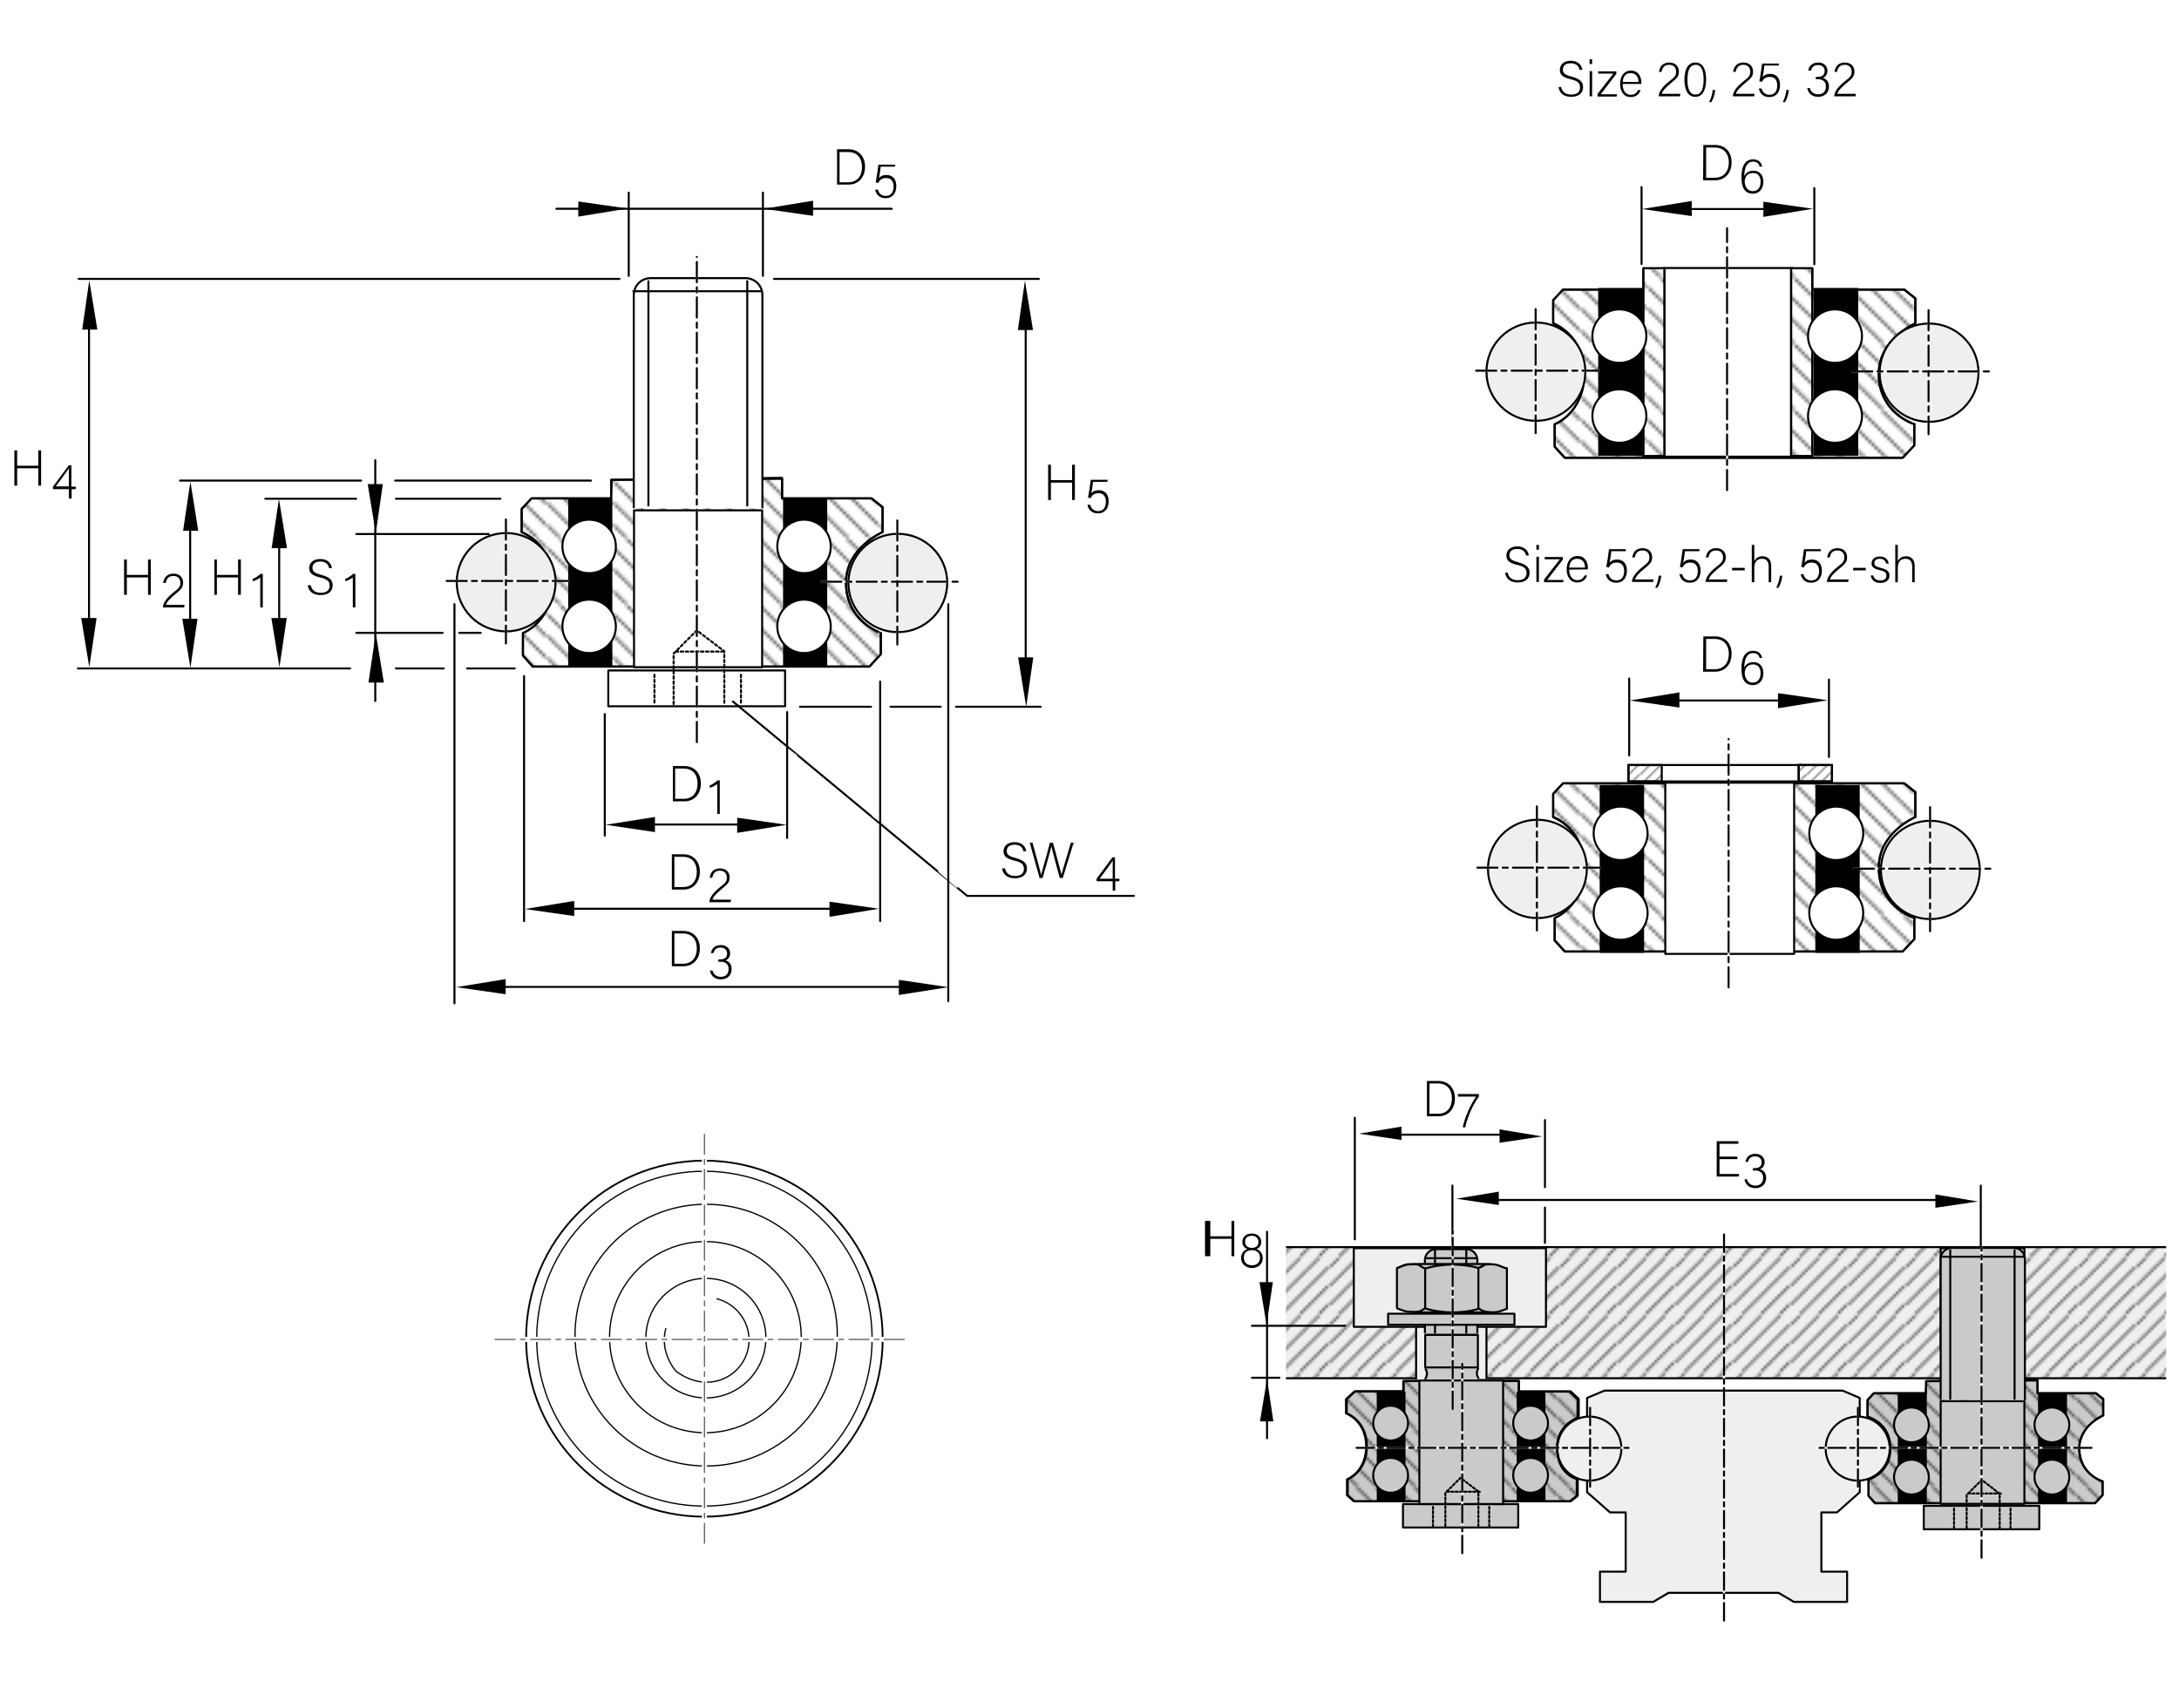 <?xml version="1.0" encoding="utf-8"?>
<!-- Generator: Adobe Illustrator 26.3.1, SVG Export Plug-In . SVG Version: 6.00 Build 0)  -->
<svg version="1.1" id="图层_1" xmlns="http://www.w3.org/2000/svg" xmlns:xlink="http://www.w3.org/1999/xlink" x="0px" y="0px"
	 viewBox="0 0 864 677.5" style="enable-background:new 0 0 864 677.5;" xml:space="preserve">
<style type="text/css">
	.st0{fill:none;}
	
		.st1{clip-path:url(#SVGID_00000106137252541922801400000013943731090032065981_);fill:none;stroke:#000000;stroke-width:0.5;stroke-linecap:round;stroke-linejoin:round;}
	.st2{clip-path:url(#SVGID_00000000935987372083726610000002140867620891656334_);fill:none;stroke:#000000;stroke-width:0.5;}
	
		.st3{clip-path:url(#SVGID_00000119112363934007489980000016397951639752301213_);fill:none;stroke:#000000;stroke-width:0.5;stroke-linecap:round;stroke-linejoin:round;}
	.st4{clip-path:url(#SVGID_00000097471072052201846590000015540738886093824149_);fill:none;stroke:#000000;stroke-width:0.5;}
	.st5{clip-path:url(#SVGID_00000176728448006239194900000007245089584588217228_);fill:none;stroke:#000000;stroke-width:0.5;}
	
		.st6{clip-path:url(#SVGID_00000051351158108389019840000013852614898230753416_);fill:none;stroke:#000000;stroke-width:0.5;stroke-linecap:round;stroke-linejoin:round;}
	
		.st7{clip-path:url(#SVGID_00000034770427939658922260000004408724069481478814_);fill:none;stroke:#000000;stroke-width:0.5;stroke-linecap:round;stroke-linejoin:round;}
	
		.st8{clip-path:url(#SVGID_00000063612394594090107290000001347498419059839889_);fill:none;stroke:#000000;stroke-width:0.5;stroke-linecap:round;stroke-linejoin:round;}
	
		.st9{clip-path:url(#SVGID_00000156572857959787371290000007711227536289436053_);fill:none;stroke:#000000;stroke-width:0.5;stroke-linecap:round;stroke-linejoin:round;}
	
		.st10{clip-path:url(#SVGID_00000077297553928167088530000002373278324723495857_);fill:none;stroke:#000000;stroke-width:0.5;stroke-linecap:round;stroke-linejoin:round;}
	.st11{fill:#FFFFFF;}
	.st12{fill:none;stroke:#000000;stroke-width:0.8;stroke-linecap:round;stroke-linejoin:round;}
	.st13{fill:url(#SVGID_00000039115696972174861120000012550036493344336050_);}
	.st14{fill:url(#SVGID_00000087371635920098547430000001566136851497396927_);}
	.st15{fill:none;stroke:#000000;stroke-width:0.8;}
	.st16{fill:#EFEFEF;}
	.st17{fill:none;stroke:#FFFFFF;stroke-width:0.8;stroke-linecap:round;stroke-linejoin:round;}
	
		.st18{fill:none;stroke:#000000;stroke-width:0.8;stroke-linecap:round;stroke-linejoin:round;stroke-dasharray:8.03,2.008,2.008,2.008;}
	.st19{fill:none;stroke:#000000;stroke-width:0.8;stroke-linejoin:round;}
	.st20{fill:url(#SVGID_00000054958591432564946760000001780873957238068618_);}
	.st21{fill:url(#SVGID_00000005266493406505483740000016933362234951466928_);}
	.st22{fill:url(#SVGID_00000025430147598237082320000011426546843641519253_);}
	.st23{fill:url(#SVGID_00000120559188446737268800000017727991338858038436_);}
	.st24{fill:none;stroke:#000000;stroke-width:0.8;stroke-linecap:round;stroke-linejoin:round;stroke-dasharray:1.002,1.002;}
	.st25{fill:url(#SVGID_00000109000308914884754700000001273432106166730656_);}
	
		.st26{fill:none;stroke:#000000;stroke-width:0.8;stroke-linecap:round;stroke-linejoin:round;stroke-dasharray:8.017,2.004,2.004,2.004;}
	.st27{fill:none;stroke:#EFEFEF;stroke-width:0.8;stroke-linecap:round;stroke-linejoin:round;}
	.st28{fill:url(#SVGID_00000019658761426898394720000018059283089371231421_);}
	.st29{fill:#C9CACA;}
	.st30{fill:none;stroke:#000000;stroke-width:0.8;stroke-linecap:round;stroke-linejoin:round;stroke-miterlimit:4;}
	.st31{fill:url(#SVGID_00000118358865466443676690000012600684001744256412_);}
	
		.st32{fill:none;stroke:#000000;stroke-width:0.8;stroke-linecap:round;stroke-linejoin:round;stroke-dasharray:6.96,1.74,1.74,1.74;}
	.st33{fill:none;stroke:#000000;stroke-width:0.8;stroke-linecap:round;stroke-linejoin:round;stroke-dasharray:0.87,0.87;}
	.st34{fill:url(#SVGID_00000088844363977103492120000005730108109061706368_);}
	.st35{fill:none;stroke:#000000;stroke-width:0.702;stroke-linecap:round;stroke-linejoin:round;}
	.st36{fill:none;stroke:#000000;stroke-width:0.501;stroke-linecap:round;stroke-linejoin:round;}
	.st37{fill:none;stroke:#FFFFFF;stroke-width:2.004;stroke-linecap:round;stroke-linejoin:round;}
	
		.st38{fill:none;stroke:#000000;stroke-width:0.301;stroke-linecap:round;stroke-linejoin:round;stroke-dasharray:8.017,2.004,2.004,2.004;}
</style>
<pattern  x="-12" y="677.5" width="20.5" height="20.5" patternUnits="userSpaceOnUse" id="SVGID_0000001967578058765880067" viewBox="9.4 -29.9 20.5 20.5" style="overflow:visible;">
	<g>
		<rect x="9.4" y="-29.9" class="st0" width="20.5" height="20.5"/>
		<g>
			<rect x="9.4" y="-29.9" class="st0" width="20.5" height="20.5"/>
			<g>
				<rect x="9.4" y="-29.9" class="st0" width="20.5" height="20.5"/>
				<g>
					<g>
						<g>
							<defs>
								<rect id="SVGID_1_" x="9.4" y="-29.9" width="20.5" height="20.5"/>
							</defs>
							<clipPath id="SVGID_00000013897162417040247440000005659526798486324135_">
								<use xlink:href="#SVGID_1_"  style="overflow:visible;"/>
							</clipPath>
							
								<path style="clip-path:url(#SVGID_00000013897162417040247440000005659526798486324135_);fill:none;stroke:#000000;stroke-width:0.5;stroke-linecap:round;stroke-linejoin:round;" d="
								M17.3-0.2l21.4-21.3 M13.9-3.8L35.3-25 M10.7-7.2l21.3-21.4 M5.2-8.7l25.6-25.5 M3.8-14L25-35.2 M0.2-17.4l21.4-21.4"/>
						</g>
					</g>
				</g>
			</g>
		</g>
	</g>
</pattern>
<pattern  x="-12" y="677.5" width="20.5" height="20.5" patternUnits="userSpaceOnUse" id="SVGID_0000003840098623595665941" viewBox="9 -29.8 20.5 20.5" style="overflow:visible;">
	<g>
		<rect x="9" y="-29.8" class="st0" width="20.5" height="20.5"/>
		<g>
			<rect x="9" y="-29.8" class="st0" width="20.5" height="20.5"/>
			<g>
				<rect x="9" y="-29.8" class="st0" width="20.5" height="20.5"/>
				<g>
					<g>
						<g>
							<defs>
								<rect id="SVGID_00000062150148780704169390000009479675011150669459_" x="9" y="-29.8" width="20.5" height="20.5"/>
							</defs>
							<clipPath id="SVGID_00000055674898581776772480000010939399756019144371_">
								<use xlink:href="#SVGID_00000062150148780704169390000009479675011150669459_"  style="overflow:visible;"/>
							</clipPath>
							
								<path style="clip-path:url(#SVGID_00000055674898581776772480000010939399756019144371_);fill:none;stroke:#000000;stroke-width:0.5;" d="
								M21.5-0.2L0.2-21.5 M24.9-3.6L3.6-24.9 M28.4-7L7-28.4 M33.6-8.6L8.2-34 M35.2-13.8L13.8-35.2 M38.6-17.2L17.2-38.6"/>
						</g>
					</g>
				</g>
			</g>
		</g>
	</g>
</pattern>
<pattern  x="-12" y="677.5" width="20.5" height="20.5" patternUnits="userSpaceOnUse" id="SVGID_0000003911566257088465571" viewBox="9.4 -29.9 20.5 20.5" style="overflow:visible;">
	<g>
		<rect x="9.4" y="-29.9" class="st0" width="20.5" height="20.5"/>
		<g>
			<rect x="9.4" y="-29.9" class="st0" width="20.5" height="20.5"/>
			<g>
				<rect x="9.4" y="-29.9" class="st0" width="20.5" height="20.5"/>
				<g>
					<g>
						<g>
							<defs>
								<rect id="SVGID_00000003073180315736744020000008927958522047934653_" x="9.4" y="-29.9" width="20.5" height="20.5"/>
							</defs>
							<clipPath id="SVGID_00000016787520783128884450000000733714266291102391_">
								<use xlink:href="#SVGID_00000003073180315736744020000008927958522047934653_"  style="overflow:visible;"/>
							</clipPath>
							
								<path style="clip-path:url(#SVGID_00000016787520783128884450000000733714266291102391_);fill:none;stroke:#000000;stroke-width:0.5;stroke-linecap:round;stroke-linejoin:round;" d="
								M17.3-0.2l21.4-21.3 M13.9-3.8L35.3-25 M10.7-7.2l21.3-21.4 M5.2-8.7l25.6-25.5 M3.8-14L25-35.2 M0.2-17.4l21.4-21.4"/>
						</g>
					</g>
				</g>
			</g>
		</g>
	</g>
</pattern>
<pattern  x="-12" y="677.5" width="20.5" height="20.5" patternUnits="userSpaceOnUse" id="SVGID_0000005424390157400855917" viewBox="9.3 -29.8 20.5 20.5" style="overflow:visible;">
	<g>
		<rect x="9.3" y="-29.8" class="st0" width="20.5" height="20.5"/>
		<g>
			<rect x="9.3" y="-29.8" class="st0" width="20.5" height="20.5"/>
			<g>
				<rect x="9.3" y="-29.8" class="st0" width="20.5" height="20.5"/>
				<g>
					<g>
						<g>
							<defs>
								<rect id="SVGID_00000031194767702007491480000014110033888384337343_" x="9.3" y="-29.8" width="20.5" height="20.5"/>
							</defs>
							<clipPath id="SVGID_00000166657807906091301870000014543386795794723487_">
								<use xlink:href="#SVGID_00000031194767702007491480000014110033888384337343_"  style="overflow:visible;"/>
							</clipPath>
							
								<path style="clip-path:url(#SVGID_00000166657807906091301870000014543386795794723487_);fill:none;stroke:#000000;stroke-width:0.5;" d="
								M17.2-0.2l21.4-21.3 M13.8-3.6L35.2-25 M10.4-7l21.3-21.3 M5.1-8.6L30.6-34 M3.6-13.8L25-35.2 M0.2-17.2l21.4-21.4"/>
						</g>
					</g>
				</g>
			</g>
		</g>
	</g>
</pattern>
<pattern  x="-12" y="677.5" width="20.5" height="20.5" patternUnits="userSpaceOnUse" id="SVGID_0000007083778151098220982" viewBox="9.3 -29.8 20.5 20.5" style="overflow:visible;">
	<g>
		<rect x="9.3" y="-29.8" class="st0" width="20.5" height="20.5"/>
		<g>
			<rect x="9.3" y="-29.8" class="st0" width="20.5" height="20.5"/>
			<g>
				<rect x="9.3" y="-29.8" class="st0" width="20.5" height="20.5"/>
				<g>
					<g>
						<g>
							<defs>
								<rect id="SVGID_00000118399222315205961360000011148979734332533403_" x="9.3" y="-29.8" width="20.5" height="20.5"/>
							</defs>
							<clipPath id="SVGID_00000017492263953548476440000000710551086496486279_">
								<use xlink:href="#SVGID_00000118399222315205961360000011148979734332533403_"  style="overflow:visible;"/>
							</clipPath>
							
								<path style="clip-path:url(#SVGID_00000017492263953548476440000000710551086496486279_);fill:none;stroke:#000000;stroke-width:0.5;" d="
								M17.2-0.2l21.4-21.3 M13.8-3.6L35.2-25 M10.4-7l21.3-21.3 M5.1-8.6L30.6-34 M3.6-13.8L25-35.2 M0.2-17.2l21.4-21.4"/>
						</g>
					</g>
				</g>
			</g>
		</g>
	</g>
</pattern>
<pattern  x="-12" y="677.5" width="20.5" height="20.5" patternUnits="userSpaceOnUse" id="SVGID_0000009241408208771736455" viewBox="9.4 -29.9 20.5 20.5" style="overflow:visible;">
	<g>
		<rect x="9.4" y="-29.9" class="st0" width="20.5" height="20.5"/>
		<g>
			<rect x="9.4" y="-29.9" class="st0" width="20.5" height="20.5"/>
			<g>
				<rect x="9.4" y="-29.9" class="st0" width="20.5" height="20.5"/>
				<g>
					<g>
						<g>
							<defs>
								<rect id="SVGID_00000150820315310848745710000011434944788174388390_" x="9.4" y="-29.9" width="20.5" height="20.5"/>
							</defs>
							<clipPath id="SVGID_00000026121890451437118920000010406943469926977932_">
								<use xlink:href="#SVGID_00000150820315310848745710000011434944788174388390_"  style="overflow:visible;"/>
							</clipPath>
							
								<path style="clip-path:url(#SVGID_00000026121890451437118920000010406943469926977932_);fill:none;stroke:#000000;stroke-width:0.5;stroke-linecap:round;stroke-linejoin:round;" d="
								M17.3-0.2l21.4-21.3 M13.9-3.8L35.3-25 M10.7-7.2l21.3-21.4 M5.2-8.7l25.6-25.5 M3.8-14L25-35.2 M0.2-17.4l21.4-21.4"/>
						</g>
					</g>
				</g>
			</g>
		</g>
	</g>
</pattern>
<pattern  x="-12" y="677.5" width="20.5" height="20.5" patternUnits="userSpaceOnUse" id="SVGID_0000013206044315785645364" viewBox="9.4 -29.9 20.5 20.5" style="overflow:visible;">
	<g>
		<rect x="9.4" y="-29.9" class="st0" width="20.5" height="20.5"/>
		<g>
			<rect x="9.4" y="-29.9" class="st0" width="20.5" height="20.5"/>
			<g>
				<rect x="9.4" y="-29.9" class="st0" width="20.5" height="20.5"/>
				<g>
					<g>
						<g>
							<defs>
								<rect id="SVGID_00000154395824004708542040000009606778727936623763_" x="9.4" y="-29.9" width="20.5" height="20.5"/>
							</defs>
							<clipPath id="SVGID_00000166636713647823439810000013234476965664295321_">
								<use xlink:href="#SVGID_00000154395824004708542040000009606778727936623763_"  style="overflow:visible;"/>
							</clipPath>
							
								<path style="clip-path:url(#SVGID_00000166636713647823439810000013234476965664295321_);fill:none;stroke:#000000;stroke-width:0.5;stroke-linecap:round;stroke-linejoin:round;" d="
								M17.3-0.2l21.4-21.3 M13.9-3.8L35.3-25 M10.7-7.2l21.3-21.4 M5.2-8.7l25.6-25.5 M3.8-14L25-35.2 M0.2-17.4l21.4-21.4"/>
						</g>
					</g>
				</g>
			</g>
		</g>
	</g>
</pattern>
<pattern  x="-12" y="677.5" width="20.5" height="20.5" patternUnits="userSpaceOnUse" id="SVGID_0000015078328088206001282" viewBox="9.4 -29.9 20.5 20.5" style="overflow:visible;">
	<g>
		<rect x="9.4" y="-29.9" class="st0" width="20.5" height="20.5"/>
		<g>
			<rect x="9.4" y="-29.9" class="st0" width="20.5" height="20.5"/>
			<g>
				<rect x="9.4" y="-29.9" class="st0" width="20.5" height="20.5"/>
				<g>
					<g>
						<g>
							<defs>
								<rect id="SVGID_00000027566480209071952390000007657098015312509609_" x="9.4" y="-29.9" width="20.5" height="20.5"/>
							</defs>
							<clipPath id="SVGID_00000065790481296562418590000013147045573176081576_">
								<use xlink:href="#SVGID_00000027566480209071952390000007657098015312509609_"  style="overflow:visible;"/>
							</clipPath>
							
								<path style="clip-path:url(#SVGID_00000065790481296562418590000013147045573176081576_);fill:none;stroke:#000000;stroke-width:0.5;stroke-linecap:round;stroke-linejoin:round;" d="
								M17.3-0.2l21.4-21.3 M13.9-3.8L35.3-25 M10.7-7.2l21.3-21.4 M5.2-8.7l25.6-25.5 M3.8-14L25-35.2 M0.2-17.4l21.4-21.4"/>
						</g>
					</g>
				</g>
			</g>
		</g>
	</g>
</pattern>
<pattern  x="-12" y="677.5" width="20.5" height="20.5" patternUnits="userSpaceOnUse" id="SVGID_0000016163094402443517823" viewBox="9.4 -29.9 20.5 20.5" style="overflow:visible;">
	<g>
		<rect x="9.4" y="-29.9" class="st0" width="20.5" height="20.5"/>
		<g>
			<rect x="9.4" y="-29.9" class="st0" width="20.5" height="20.5"/>
			<g>
				<rect x="9.4" y="-29.9" class="st0" width="20.5" height="20.5"/>
				<g>
					<g>
						<g>
							<defs>
								<rect id="SVGID_00000005986029674576446760000001163472207327809938_" x="9.4" y="-29.9" width="20.5" height="20.5"/>
							</defs>
							<clipPath id="SVGID_00000094618437864033572690000008432171692805638793_">
								<use xlink:href="#SVGID_00000005986029674576446760000001163472207327809938_"  style="overflow:visible;"/>
							</clipPath>
							
								<path style="clip-path:url(#SVGID_00000094618437864033572690000008432171692805638793_);fill:none;stroke:#000000;stroke-width:0.5;stroke-linecap:round;stroke-linejoin:round;" d="
								M17.3-0.2l21.4-21.3 M13.9-3.8L35.3-25 M10.7-7.2l21.3-21.4 M5.2-8.7l25.6-25.5 M3.8-14L25-35.2 M0.2-17.4l21.4-21.4"/>
						</g>
					</g>
				</g>
			</g>
		</g>
	</g>
</pattern>
<pattern  x="-12" y="677.5" width="20.5" height="20.5" patternUnits="userSpaceOnUse" id="SVGID_0000018394864189417169446" viewBox="9.4 -29.9 20.5 20.5" style="overflow:visible;">
	<g>
		<rect x="9.4" y="-29.9" class="st0" width="20.5" height="20.5"/>
		<g>
			<rect x="9.4" y="-29.9" class="st0" width="20.5" height="20.5"/>
			<g>
				<rect x="9.4" y="-29.9" class="st0" width="20.5" height="20.5"/>
				<g>
					<g>
						<g>
							<defs>
								<rect id="SVGID_00000103223791048337280060000013348808459279022238_" x="9.4" y="-29.9" width="20.5" height="20.5"/>
							</defs>
							<clipPath id="SVGID_00000180366571377863568430000015842703233393309064_">
								<use xlink:href="#SVGID_00000103223791048337280060000013348808459279022238_"  style="overflow:visible;"/>
							</clipPath>
							
								<path style="clip-path:url(#SVGID_00000180366571377863568430000015842703233393309064_);fill:none;stroke:#000000;stroke-width:0.5;stroke-linecap:round;stroke-linejoin:round;" d="
								M17.3-0.2l21.4-21.3 M13.9-3.8L35.3-25 M10.7-7.2l21.3-21.4 M5.2-8.7l25.6-25.5 M3.8-14L25-35.2 M0.2-17.4l21.4-21.4"/>
						</g>
					</g>
				</g>
			</g>
		</g>
	</g>
</pattern>
<g>
	<path class="st11" d="M745,148.2c0-13.9,14.5-20,14.5-20v-9.9l-4.4-3.5H619.8l-3.9,4.2v9.2c0,0,12.3,4.4,12.3,20
		c0,15.5-11.7,20-11.7,20v8.9l4,4.4h134l4.6-4.9v-8.5C759,168.2,745,163.7,745,148.2"/>
	<path class="st12" d="M745,148.2c0-13.9,14.5-20,14.5-20v-9.9l-4.4-3.5H619.8l-3.9,4.2v9.2c0,0,12.3,4.4,12.3,20
		c0,15.5-11.7,20-11.7,20v8.9l4,4.4h134l4.6-4.9v-8.5C759,168.2,745,163.7,745,148.2z"/>
	
		<pattern  id="SVGID_00000003074155256290354610000003894135581535654528_" xlink:href="#SVGID_0000016163094402443517823" patternTransform="matrix(1.26 0 0 -1.252 17682.664 -11320.793)">
	</pattern>
	<path style="fill:url(#SVGID_00000003074155256290354610000003894135581535654528_);" d="M744.9,148.3c0-13.9,14.5-20,14.5-20v-9.9
		l-4.4-3.5H619.7l-3.9,4.2v9.2c0,0,12.3,4.4,12.3,20c0,15.5-11.7,20-11.7,20v8.9l4,4.4h134l4.6-4.9v-8.5
		C758.8,168.3,744.9,163.8,744.9,148.3"/>
	<path class="st12" d="M744.9,148.3c0-13.9,14.5-20,14.5-20v-9.9l-4.4-3.5H619.7l-3.9,4.2v9.2c0,0,12.3,4.4,12.3,20
		s-11.7,20-11.7,20v8.9l4,4.4h134l4.6-4.9v-8.5C758.8,168.3,744.9,163.8,744.9,148.3z"/>
	<path class="st11" d="M745,344c0-13.9,14.5-20,14.5-20v-9.9l-4.4-3.5H619.8l-3.9,4.2v9.2c0,0,12.3,4.4,12.3,20s-11.7,20-11.7,20
		v8.9l4,4.4h134l4.6-4.9V364C759,364,745,359.6,745,344"/>
	<path class="st12" d="M745,344c0-13.9,14.5-20,14.5-20v-9.9l-4.4-3.5H619.8l-3.9,4.2v9.2c0,0,12.3,4.4,12.3,20s-11.7,20-11.7,20
		v8.9l4,4.4h134l4.6-4.9V364C759,364,745,359.6,745,344z"/>
	
		<pattern  id="SVGID_00000114042025758656155600000003402694407934232724_" xlink:href="#SVGID_0000018394864189417169446" patternTransform="matrix(1.26 0 0 -1.252 17682.67 -11383.336)">
	</pattern>
	<path style="fill:url(#SVGID_00000114042025758656155600000003402694407934232724_);" d="M744.9,344.1c0-13.9,14.5-20,14.5-20v-9.9
		l-4.4-3.5H619.7l-3.9,4.2v9.2c0,0,12.3,4.4,12.3,20c0,15.5-11.7,20-11.7,20v8.9l4,4.4h134l4.6-4.9V364
		C758.8,364.1,744.9,359.7,744.9,344.1"/>
	<path class="st12" d="M744.9,344.1c0-13.9,14.5-20,14.5-20v-9.9l-4.4-3.5H619.7l-3.9,4.2v9.2c0,0,12.3,4.4,12.3,20
		c0,15.5-11.7,20-11.7,20v8.9l4,4.4h134l4.6-4.9V364C758.8,364.1,744.9,359.7,744.9,344.1z"/>
	<rect x="645.7" y="303.4" class="st11" width="68.6" height="6.5"/>
	<rect x="645.7" y="303.4" class="st15" width="68.6" height="6.5"/>
	<rect x="713.2" y="303.4" class="st11" width="13.2" height="6.5"/>
	<rect x="713.2" y="303.4" class="st15" width="13.2" height="6.5"/>
	<rect x="634.3" y="311.3" width="17.6" height="66.6"/>
	<rect x="719.8" y="311.3" width="17.6" height="66.6"/>
	<path class="st11" d="M728.1,341.1c-5.9,0-10.7-4.7-10.7-10.6s4.8-10.6,10.7-10.6s10.7,4.7,10.7,10.6
		C738.8,336.3,734,341.1,728.1,341.1"/>
	<ellipse class="st15" cx="728.1" cy="330.5" rx="10.7" ry="10.6"/>
	<path class="st11" d="M728.1,372.7c-5.9,0-10.7-4.7-10.7-10.6s4.8-10.6,10.7-10.6s10.7,4.7,10.7,10.6S734,372.7,728.1,372.7"/>
	<path class="st15" d="M728.1,372.7c-5.9,0-10.7-4.7-10.7-10.6s4.8-10.6,10.7-10.6s10.7,4.7,10.7,10.6S734,372.7,728.1,372.7z"/>
	<path class="st11" d="M642.6,341.1c-5.9,0-10.7-4.7-10.7-10.6s4.8-10.6,10.7-10.6s10.7,4.7,10.7,10.6
		C653.3,336.3,648.5,341.1,642.6,341.1"/>
	<ellipse class="st15" cx="642.6" cy="330.5" rx="10.7" ry="10.6"/>
	<path class="st11" d="M642.6,372.7c-5.9,0-10.7-4.7-10.7-10.6s4.8-10.6,10.7-10.6s10.7,4.7,10.7,10.6S648.5,372.7,642.6,372.7"/>
	<path class="st15" d="M642.6,372.7c-5.9,0-10.7-4.7-10.7-10.6s4.8-10.6,10.7-10.6s10.7,4.7,10.7,10.6S648.5,372.7,642.6,372.7z"/>
	<path class="st16" d="M609.6,364.1c-10.8,0-19.6-8.7-19.6-19.5s8.8-19.5,19.6-19.5s19.6,8.7,19.6,19.5
		C629.2,355.4,620.4,364.1,609.6,364.1"/>
	<path class="st12" d="M609.6,364.1c-10.8,0-19.6-8.7-19.6-19.5s8.8-19.5,19.6-19.5s19.6,8.7,19.6,19.5
		C629.2,355.4,620.4,364.1,609.6,364.1z"/>
	<path class="st17" d="M585.8,344.1h48.7 M609.4,319.8V369"/>
	<path class="st18" d="M585.8,344.1h48.7 M609.4,319.8V369"/>
	<path class="st16" d="M765.4,364.5c-10.8,0-19.6-8.7-19.6-19.5s8.8-19.5,19.6-19.5S785,334.2,785,345
		C785.1,355.7,776.3,364.5,765.4,364.5"/>
	<path class="st12" d="M765.4,364.5c-10.8,0-19.6-8.7-19.6-19.5s8.8-19.5,19.6-19.5S785,334.2,785,345
		C785.1,355.7,776.3,364.5,765.4,364.5z"/>
	<path class="st17" d="M735,344.5h55.4 M765.3,320.1v49.2"/>
	<path class="st18" d="M735,344.5h55.4 M765.3,320.1v49.2"/>
	<rect x="660.3" y="310.4" class="st11" width="51.1" height="67.9"/>
	<rect x="660.3" y="310.4" class="st19" width="51.1" height="67.9"/>
	<line class="st17" x1="685.4" y1="391.6" x2="685.4" y2="297.3"/>
	<line class="st18" x1="685.4" y1="391.6" x2="685.4" y2="293.1"/>
	<path class="st12" d="M646,269.1v30.5 M725.2,269.5v30.7 M714.6,277.8h-55.4"/>
	<rect x="633.7" y="114.2" width="17.6" height="66.6"/>
	<rect x="719.2" y="114.2" width="17.6" height="66.6"/>
	<path class="st16" d="M609,166.9c-10.8,0-19.6-8.7-19.6-19.5s8.8-19.5,19.6-19.5s19.6,8.7,19.6,19.5
		C628.7,158.2,619.9,166.9,609,166.9"/>
	<path class="st12" d="M609,166.9c-10.8,0-19.6-8.7-19.6-19.5s8.8-19.5,19.6-19.5s19.6,8.7,19.6,19.5
		C628.7,158.2,619.9,166.9,609,166.9z"/>
	<path class="st17" d="M585.3,147H634 M608.9,122.6v49.2"/>
	<path class="st18" d="M585.3,147H634 M608.9,122.6v49.2"/>
	<path class="st16" d="M764.9,167.3c-10.8,0-19.6-8.7-19.6-19.5s8.8-19.5,19.6-19.5s19.6,8.7,19.6,19.5S775.7,167.3,764.9,167.3"/>
	<path class="st12" d="M764.9,167.3c-10.8,0-19.6-8.7-19.6-19.5s8.8-19.5,19.6-19.5s19.6,8.7,19.6,19.5S775.7,167.3,764.9,167.3z"/>
	<path class="st17" d="M734.4,147.3h55.4 M764.7,123v49.2"/>
	<path class="st18" d="M734.4,147.3h55.4 M764.7,123v49.2"/>
	<rect x="659.7" y="106.3" class="st11" width="51.1" height="74.8"/>
	<rect x="659.7" y="106.3" class="st19" width="51.1" height="74.8"/>
	<rect x="651.6" y="106.4" class="st11" width="8.4" height="74.5"/>
	<rect x="651.6" y="106.4" class="st12" width="8.4" height="74.5"/>
	
		<pattern  id="SVGID_00000031890789341977412990000012356391216800546995_" xlink:href="#SVGID_0000009241408208771736455" patternTransform="matrix(1.26 0 0 -1.252 17682.664 -11320.793)">
	</pattern>
	
		<rect x="651.6" y="106.4" style="fill:url(#SVGID_00000031890789341977412990000012356391216800546995_);" width="8.4" height="74.5"/>
	<rect x="651.6" y="106.4" class="st12" width="8.4" height="74.5"/>
</g>
<g>
	<g>
		<path d="M597.8,227.1c0.4,1.9,1.7,3,4,3c2.6,0,3.5-1.3,3.5-2.8c0-1.6-0.7-2.6-3.8-3.3c-3-0.7-4.2-1.7-4.2-3.7
			c0-1.8,1.3-3.6,4.3-3.6c3.1,0,4.4,1.9,4.6,3.6h-1.1c-0.3-1.5-1.3-2.6-3.5-2.6c-2,0-3.1,0.9-3.1,2.5c0,1.5,0.9,2.1,3.5,2.8
			c3.9,1,4.5,2.6,4.5,4.2c0,2.1-1.5,3.8-4.7,3.8c-3.5,0-4.8-2-5-3.9H597.8z"/>
		<path d="M609.2,216.1h1v1.9h-1V216.1z M609.2,220.8h1v10h-1V220.8z"/>
		<path d="M612.2,229.9l6.3-8.1h-6v-0.9h7.2v1l-6.2,8.1h6.5l-0.2,0.9h-7.5L612.2,229.9L612.2,229.9z"/>
		<path d="M622.2,225.9c0,2.6,1.3,4.2,3.2,4.2s2.5-1.1,2.9-1.9h1c-0.4,1.3-1.5,2.8-3.9,2.8c-3,0-4.2-2.6-4.2-5.2
			c0-2.9,1.4-5.3,4.3-5.3c3.1,0,4.1,2.7,4.1,4.5c0,0.3,0,0.6,0,0.8L622.2,225.9L622.2,225.9z M628.5,225.1c0-2-1.1-3.5-3.1-3.5
			c-2.1,0-3,1.4-3.2,3.5H628.5z"/>
		<path d="M644.6,218.6h-5.7c-0.1,1.3-0.5,3.8-0.7,4.6c0.6-0.8,1.5-1.3,3-1.3c2.3,0,3.9,1.5,3.9,4.4c0,2.6-1.3,4.8-4.3,4.8
			c-2.2,0-3.7-1.3-4.1-3.4h1.1c0.3,1.4,1.4,2.5,3.1,2.5c2.1,0,3.1-1.5,3.1-3.7c0-1.9-0.8-3.4-2.9-3.4c-1.8,0-2.6,0.8-3.2,2l-1-0.3
			c0.4-1.8,0.9-5.4,1.1-7h6.7L644.6,218.6z"/>
		<path d="M647.1,230.8L647.1,230.8c0-1.7,1.4-3.7,4-5.8c2.3-1.8,2.9-2.3,2.9-4c0-1.4-0.8-2.7-2.7-2.7c-1.8,0-2.7,0.9-3.1,2.8h-1
			c0.3-2.2,1.6-3.7,4.1-3.7c2.7,0,3.8,1.8,3.8,3.6c0,2-0.9,2.7-3.3,4.7c-1.9,1.6-3.1,2.8-3.5,4.1h7.4l-0.2,1L647.1,230.8
			L647.1,230.8z"/>
		<path d="M656.3,233.1c1-1.9,1.3-3.7,1.4-4.8h1c-0.1,1.7-0.8,3.6-1.5,4.8H656.3z"/>
		<path d="M673.8,218.6h-5.7c-0.1,1.3-0.5,3.8-0.7,4.6c0.6-0.8,1.5-1.3,3-1.3c2.3,0,3.9,1.5,3.9,4.4c0,2.6-1.3,4.8-4.3,4.8
			c-2.2,0-3.7-1.3-4.1-3.4h1.1c0.3,1.4,1.4,2.5,3.1,2.5c2.1,0,3.1-1.5,3.1-3.7c0-1.9-0.8-3.4-2.9-3.4c-1.8,0-2.6,0.8-3.2,2l-1-0.3
			c0.4-1.8,0.9-5.4,1.1-7h6.7L673.8,218.6z"/>
		<path d="M676.3,230.8L676.3,230.8c0-1.7,1.4-3.7,4-5.8c2.3-1.8,2.9-2.3,2.9-4c0-1.4-0.8-2.7-2.7-2.7c-1.8,0-2.7,0.9-3.1,2.8h-1
			c0.3-2.2,1.6-3.7,4.1-3.7c2.7,0,3.8,1.8,3.8,3.6c0,2-0.9,2.7-3.3,4.7c-1.9,1.6-3.1,2.8-3.5,4.1h7.4l-0.2,1L676.3,230.8
			L676.3,230.8z"/>
		<path d="M691.8,225.2v1h-5v-1H691.8z"/>
		<path d="M695.6,216.1v6.4c0.6-1,1.5-1.9,3.3-1.9c1.4,0,3.4,0.7,3.4,3.9v6.4h-1v-6.2c0-2-0.9-3.1-2.6-3.1c-2,0-3.1,1.2-3.1,3.7v5.6
			h-1v-14.8L695.6,216.1L695.6,216.1z"/>
		<path d="M704.3,233.1c1-1.9,1.3-3.7,1.4-4.8h1c-0.1,1.7-0.8,3.6-1.5,4.8H704.3z"/>
		<path d="M721.9,218.6h-5.7c-0.1,1.3-0.5,3.8-0.7,4.6c0.6-0.8,1.5-1.3,3-1.3c2.3,0,3.9,1.5,3.9,4.4c0,2.6-1.3,4.8-4.3,4.8
			c-2.2,0-3.7-1.3-4.1-3.4h1.1c0.3,1.4,1.4,2.5,3.1,2.5c2.1,0,3.1-1.5,3.1-3.7c0-1.9-0.8-3.4-2.9-3.4c-1.8,0-2.6,0.8-3.2,2l-1-0.3
			c0.4-1.8,0.9-5.4,1.1-7h6.7L721.9,218.6z"/>
		<path d="M724.4,230.8L724.4,230.8c0-1.7,1.4-3.7,4-5.8c2.3-1.8,2.9-2.3,2.9-4c0-1.4-0.8-2.7-2.7-2.7c-1.8,0-2.7,0.9-3.1,2.8h-1
			c0.3-2.2,1.6-3.7,4.1-3.7c2.7,0,3.8,1.8,3.8,3.6c0,2-0.9,2.7-3.3,4.7c-1.9,1.6-3.1,2.8-3.5,4.1h7.4l-0.2,1L724.4,230.8
			L724.4,230.8z"/>
		<path d="M739.8,225.2v1h-5v-1H739.8z"/>
		<path d="M742.7,228.1c0.3,1.3,1.3,2.1,2.8,2.1c1.8,0,2.5-0.8,2.5-1.9c0-1.1-0.5-1.7-2.7-2.2c-2.6-0.6-3.2-1.4-3.2-2.7
			c0-1.4,1-2.7,3.3-2.7s3.3,1.4,3.5,2.8h-1c-0.2-0.8-0.8-1.9-2.5-1.9s-2.2,0.9-2.2,1.7c0,0.9,0.5,1.4,2.5,1.9
			c2.8,0.7,3.5,1.6,3.5,3.1c0,1.8-1.5,2.9-3.6,2.9c-2.3,0-3.6-1.2-3.8-3h0.9V228.1z"/>
		<path d="M752.5,216.1v6.4c0.6-1,1.5-1.9,3.3-1.9c1.4,0,3.4,0.7,3.4,3.9v6.4h-1v-6.2c0-2-0.9-3.1-2.6-3.1c-2,0-3.1,1.2-3.1,3.7v5.6
			h-1v-14.8L752.5,216.1L752.5,216.1z"/>
	</g>
</g>
<g>
	<g>
		<path d="M675.4,252.4h4.7c3.9,0,6.5,2.7,6.5,6.9c0,4.2-2.6,7.1-6.6,7.1h-4.7L675.4,252.4L675.4,252.4z M676.5,265.4h3.4
			c3.7,0,5.6-2.6,5.6-6.1c0-3.1-1.7-5.9-5.6-5.9h-3.4V265.4z"/>
	</g>
</g>
<g>
	<g>
		<path d="M697.7,260.9c-0.3-1.2-1.1-1.9-2.6-1.9c-2.5,0-3.4,2.4-3.5,5.8c0.5-1.1,1.6-2.2,3.6-2.2c2.7,0,4,1.9,4,4.4
			c0,2.4-1.3,4.7-4.2,4.7c-3.5,0-4.5-2.9-4.5-6.6c0-3.8,1.2-7,4.6-7c2.6,0,3.4,1.7,3.6,2.9L697.7,260.9L697.7,260.9z M698.1,267
			c0-1.6-0.6-3.5-3-3.5c-1.9,0-3.3,1.2-3.3,3.5c0,1.1,0.6,3.7,3.2,3.7C697.3,270.7,698.1,268.8,698.1,267z"/>
	</g>
</g>
<g>
	<rect x="710.2" y="106.4" class="st11" width="8.4" height="74.5"/>
	<rect x="710.2" y="106.4" class="st12" width="8.4" height="74.5"/>
	
		<pattern  id="SVGID_00000163789990707801127830000003261046199616265407_" xlink:href="#SVGID_0000015078328088206001282" patternTransform="matrix(1.26 0 0 -1.252 17682.664 -11320.793)">
	</pattern>
	
		<rect x="710.2" y="106.4" style="fill:url(#SVGID_00000163789990707801127830000003261046199616265407_);" width="8.4" height="74.5"/>
	<rect x="710.2" y="106.4" class="st12" width="8.4" height="74.5"/>
	<path class="st11" d="M642.1,143.9c-5.9,0-10.7-4.7-10.7-10.6c0-5.9,4.8-10.6,10.7-10.6s10.7,4.7,10.7,10.6
		C652.8,139.2,648,143.9,642.1,143.9"/>
	<path class="st15" d="M642.1,143.9c-5.9,0-10.7-4.7-10.7-10.6c0-5.9,4.8-10.6,10.7-10.6s10.7,4.7,10.7,10.6
		C652.8,139.2,648,143.9,642.1,143.9z"/>
	<path class="st11" d="M642.1,175.6c-5.9,0-10.7-4.7-10.7-10.6c0-5.9,4.8-10.6,10.7-10.6s10.7,4.7,10.7,10.6
		C652.8,170.8,648,175.6,642.1,175.6"/>
	<path class="st15" d="M642.1,175.6c-5.9,0-10.7-4.7-10.7-10.6c0-5.9,4.8-10.6,10.7-10.6s10.7,4.7,10.7,10.6
		C652.8,170.8,648,175.6,642.1,175.6z"/>
	<path class="st11" d="M727.6,143.9c-5.9,0-10.7-4.7-10.7-10.6c0-5.9,4.8-10.6,10.7-10.6s10.7,4.7,10.7,10.6
		C738.3,139.2,733.5,143.9,727.6,143.9"/>
	<path class="st15" d="M727.6,143.9c-5.9,0-10.7-4.7-10.7-10.6c0-5.9,4.8-10.6,10.7-10.6s10.7,4.7,10.7,10.6
		C738.3,139.2,733.5,143.9,727.6,143.9z"/>
	<path class="st11" d="M727.6,175.6c-5.9,0-10.7-4.7-10.7-10.6c0-5.9,4.8-10.6,10.7-10.6s10.7,4.7,10.7,10.6
		C738.3,170.8,733.5,175.6,727.6,175.6"/>
	<path class="st15" d="M727.6,175.6c-5.9,0-10.7-4.7-10.7-10.6c0-5.9,4.8-10.6,10.7-10.6s10.7,4.7,10.7,10.6
		C738.3,170.8,733.5,175.6,727.6,175.6z"/>
	
		<pattern  id="SVGID_00000129892715994070041280000006423339999505208509_" xlink:href="#SVGID_0000005424390157400855917" patternTransform="matrix(-0.63 0 0 -0.626 -11846.784 -458.419)">
	</pattern>
	
		<rect x="645.7" y="303.4" style="fill:url(#SVGID_00000129892715994070041280000006423339999505208509_);" width="13.2" height="6.5"/>
	<rect x="645.7" y="303.4" class="st15" width="13.2" height="6.5"/>
	
		<pattern  id="SVGID_00000054956706130855745290000018360585589643689626_" xlink:href="#SVGID_0000007083778151098220982" patternTransform="matrix(-0.63 0 0 -0.626 -11846.784 -458.419)">
	</pattern>
	
		<rect x="713.2" y="303.4" style="fill:url(#SVGID_00000054956706130855745290000018360585589643689626_);" width="13.2" height="6.5"/>
	<rect x="713.2" y="303.4" class="st15" width="13.2" height="6.5"/>
	<line class="st17" x1="684.8" y1="194.4" x2="684.8" y2="90.5"/>
	<line class="st18" x1="684.8" y1="194.4" x2="684.8" y2="90.5"/>
	<polygon points="646.2,277.8 665.9,280.6 665.9,274.6 	"/>
	<polygon points="724.7,277.7 705,274.9 705,280.9 	"/>
	<path class="st12" d="M650.9,74.2v30.5 M714.6,82.9h-55.4"/>
	<polygon points="651.1,82.9 670.8,85.7 670.8,79.7 	"/>
</g>
<g>
	<g>
		<path d="M675.4,57.5h4.7c3.9,0,6.5,2.7,6.5,6.9s-2.6,7.1-6.6,7.1h-4.7L675.4,57.5L675.4,57.5z M676.5,70.5h3.4
			c3.7,0,5.6-2.6,5.6-6.1c0-3.1-1.7-5.9-5.6-5.9h-3.4V70.5z"/>
	</g>
</g>
<g>
	<g>
		<path d="M697.7,66c-0.3-1.2-1.1-1.9-2.6-1.9c-2.5,0-3.4,2.4-3.5,5.8c0.5-1.1,1.6-2.2,3.6-2.2c2.7,0,4,1.9,4,4.4
			c0,2.4-1.3,4.7-4.2,4.7c-3.5,0-4.5-2.9-4.5-6.6c0-3.8,1.2-7,4.6-7c2.6,0,3.4,1.7,3.6,2.9h-1L697.7,66L697.7,66z M698.1,72.1
			c0-1.6-0.6-3.5-3-3.5c-1.9,0-3.3,1.2-3.3,3.5c0,1.1,0.6,3.7,3.2,3.7C697.3,75.8,698.1,74,698.1,72.1z"/>
	</g>
</g>
<g>
	<line class="st12" x1="719.4" y1="74.6" x2="719.4" y2="104.8"/>
	<polygon points="718.9,82.8 699.2,80 699.2,86 	"/>
</g>
<g>
	<line class="st12" x1="35.3" y1="250.3" x2="35.3" y2="128.2"/>
	<line class="st12" x1="406.7" y1="264.5" x2="406.7" y2="127.1"/>
</g>
<g>
	<g>
		<path d="M5.7,178.6h1.1v6.1h8.4v-6.1h1.1v14h-1.1v-6.9H6.8v6.9H5.7V178.6z"/>
	</g>
</g>
<g>
	<g>
		<path d="M27.3,197.7V194H21v-1l6.3-8.5h1v8.5h1.8l-0.1,1h-1.6v3.7H27.3z M27.3,189c0-0.7,0-2.4,0-3.3c-0.5,1-3.7,5.1-5.2,7.2h5.2
			V189z"/>
	</g>
</g>
<g>
	<g>
		<path d="M415.6,184.3h1.1v6.1h8.4v-6.1h1.1v14h-1.1v-6.9h-8.4v6.9h-1.1V184.3z"/>
	</g>
</g>
<g>
	<g>
		<path d="M439.1,191.1h-5.7c-0.1,1.3-0.5,3.8-0.7,4.6c0.6-0.8,1.5-1.3,3-1.3c2.3,0,3.9,1.5,3.9,4.4c0,2.6-1.3,4.8-4.3,4.8
			c-2.2,0-3.8-1.3-4.1-3.4h1.1c0.3,1.4,1.4,2.5,3.1,2.5c2.1,0,3.1-1.5,3.1-3.7c0-1.9-0.8-3.4-2.9-3.4c-1.8,0-2.6,0.8-3.2,2l-1-0.3
			c0.4-1.8,0.9-5.4,1.1-7h6.7L439.1,191.1z"/>
	</g>
</g>
<g>
	<path class="st12" d="M138.8,265.1H30.9 M175.9,265.1H157 M204.1,265.1h-18.9"/>
	<path class="st12" d="M365.3,391.4H190.9 M338.3,360.4H217.2 M299.4,327H253 M110.7,256.5v-48.8 M141.2,197.8h-36 M198.4,197.8H157
		 M190.6,251h-8.5 M175.5,251h-34.2 M193.8,211.8h-52.5 M148.8,278v-95.5"/>
	<path class="st12" d="M180.2,239.6v158.3 M207.8,268.1v97.2 M345.4,280.3h-28.2 M373,280.3h-19.9 M412.6,280.3h-33.5 M302.5,76.4
		v33 M249.3,76.4v33 M239.8,283.2v48.2 M353.6,82.8h-133 M411.9,110.6h-105 M245.6,110.6H31.2 M75.4,257.2v-61.1 M143.2,190.6H71.4
		 M234.3,190.6h-77.6"/>
</g>
<g>
	<g>
		<path d="M49.2,221.9h1.1v6.1h8.4v-6.1h1.1v14h-1.1V229h-8.4v6.9h-1.1C49.2,235.9,49.2,221.9,49.2,221.9z"/>
	</g>
</g>
<g>
	<g>
		<path d="M64.6,240.9L64.6,240.9c0-1.7,1.4-3.7,4-5.8c2.3-1.8,2.9-2.3,2.9-4c0-1.4-0.8-2.7-2.7-2.7c-1.8,0-2.7,0.9-3.1,2.8h-1
			c0.3-2.2,1.6-3.7,4.1-3.7c2.7,0,3.8,1.8,3.8,3.6c0,2-0.9,2.7-3.3,4.7c-1.9,1.6-3.1,2.8-3.5,4.1h7.4l-0.2,1L64.6,240.9L64.6,240.9z
			"/>
	</g>
</g>
<g>
	<g>
		<path d="M85,221.9h1v6.1h8.4v-6.1h1.1v14h-1.1V229H86v6.9h-1V221.9z"/>
	</g>
</g>
<g>
	<g>
		<path d="M103.2,240.9V229c-0.7,0.6-2.2,1.4-3,1.5v-0.9c0.9-0.3,2.1-1.1,3.1-2h0.9v13.3L103.2,240.9L103.2,240.9z"/>
	</g>
</g>
<g>
	<g>
		<path d="M123.2,232.1c0.4,1.9,1.7,3,4,3c2.6,0,3.5-1.3,3.5-2.8c0-1.6-0.7-2.6-3.8-3.3c-3-0.7-4.3-1.7-4.3-3.7
			c0-1.8,1.3-3.6,4.4-3.6c3.1,0,4.4,1.9,4.6,3.6h-1.1c-0.3-1.5-1.3-2.6-3.5-2.6c-2,0-3.1,0.9-3.1,2.5c0,1.5,0.9,2.1,3.5,2.8
			c4,1,4.5,2.6,4.5,4.2c0,2.1-1.5,3.8-4.8,3.8c-3.5,0-4.8-2-5.1-3.9H123.2z"/>
	</g>
</g>
<g>
	<g>
		<path d="M139.9,240.9V229c-0.7,0.6-2.2,1.4-3,1.5v-0.9c0.9-0.3,2.1-1.1,3.1-2h0.9v13.3L139.9,240.9L139.9,240.9z"/>
	</g>
</g>
<g>
	<g>
		<path d="M266.7,303.8h4.7c3.8,0,6.5,2.7,6.5,6.9c0,4.2-2.6,7.1-6.5,7.1h-4.6v-14H266.7z M267.7,316.8h3.4c3.7,0,5.5-2.6,5.5-6.1
			c0-3.1-1.6-5.9-5.5-5.9h-3.4V316.8z"/>
	</g>
</g>
<g>
	<g>
		<path d="M284.4,322.8v-11.9c-0.7,0.6-2.2,1.4-3,1.5v-0.9c0.9-0.3,2.1-1.1,3.1-2h0.9v13.3H284.4z"/>
	</g>
</g>
<g>
	<g>
		<path d="M331.8,59.2h4.7c3.8,0,6.5,2.7,6.5,6.9s-2.6,7.1-6.5,7.1h-4.6v-14C331.9,59.2,331.8,59.2,331.8,59.2z M332.9,72.3h3.4
			c3.7,0,5.5-2.6,5.5-6.1c0-3.1-1.6-5.9-5.5-5.9h-3.4V72.3z"/>
	</g>
</g>
<g>
	<g>
		<path d="M354.9,66.1h-5.7c-0.1,1.3-0.5,3.8-0.7,4.6c0.6-0.8,1.5-1.3,3-1.3c2.3,0,3.9,1.5,3.9,4.4c0,2.6-1.3,4.8-4.3,4.8
			c-2.2,0-3.7-1.3-4.1-3.4h1.1c0.3,1.4,1.4,2.5,3.1,2.5c2.1,0,3.1-1.5,3.1-3.7c0-1.9-0.8-3.4-2.9-3.4c-1.8,0-2.6,0.8-3.2,2l-1-0.3
			c0.4-1.8,0.9-5.4,1.1-7h6.7L354.9,66.1z"/>
	</g>
</g>
<g>
	<g>
		<path d="M266.3,338.8h4.7c3.8,0,6.5,2.7,6.5,6.9c0,4.2-2.6,7.1-6.5,7.1h-4.6v-14H266.3z M267.4,351.8h3.4c3.7,0,5.5-2.6,5.5-6.1
			c0-3.1-1.6-5.9-5.5-5.9h-3.4V351.8z"/>
	</g>
</g>
<g>
	<g>
		<path d="M281.3,357.8L281.3,357.8c0-1.7,1.4-3.7,4-5.8c2.3-1.8,2.9-2.3,2.9-4c0-1.4-0.8-2.7-2.7-2.7c-1.8,0-2.7,0.9-3.1,2.8h-1
			c0.3-2.2,1.6-3.7,4.1-3.7c2.7,0,3.8,1.8,3.8,3.6c0,2-0.9,2.7-3.3,4.7c-1.9,1.6-3.1,2.8-3.5,4.1h7.4l-0.2,1H281.3z"/>
	</g>
</g>
<g>
	<g>
		<path d="M266.3,369.2h4.7c3.8,0,6.5,2.7,6.5,6.9c0,4.2-2.6,7.1-6.5,7.1h-4.6v-14H266.3z M267.4,382.2h3.4c3.7,0,5.5-2.6,5.5-6.1
			c0-3.1-1.6-5.9-5.5-5.9h-3.4V382.2z"/>
	</g>
</g>
<g>
	<g>
		<path d="M281.9,378c0.2-1.6,1.4-3.2,3.9-3.2s3.7,1.6,3.7,3.3c0,1.6-1,2.5-1.8,2.8l0,0c1.4,0.4,2.4,1.5,2.4,3.4
			c0,2.2-1.4,4.1-4.3,4.1c-2.7,0-4-1.7-4.3-3.5h1c0.3,1.3,1.4,2.5,3.3,2.5c2.3,0,3.1-1.5,3.1-3.1c0-2.1-1.4-2.9-3.3-2.9h-0.8v-0.9
			h0.6c2,0,2.9-0.8,2.9-2.4c0-1.4-1-2.3-2.6-2.3c-1.7,0-2.5,0.9-2.8,2.2H281.9z"/>
	</g>
</g>
<g>
	<rect x="241.2" y="265.9" class="st11" width="70.1" height="14.2"/>
	<rect x="241.2" y="265.9" class="st19" width="70.1" height="14.2"/>
	<path class="st24" d="M293.8,267.6v11.7 M259.5,267.6v11.7"/>
	<path class="st11" d="M335.5,231c0-13.9,14.5-20,14.5-20v-9.9l-4.4-3.5h-35.5v-7.7l-67.5,0.4l-0.3,7.3h-31.5l-3.9,4.2v9.2
		c0,0,12.2,4.4,12.2,20s-11.7,20-11.7,20v8.9l3.9,4.4h133.5l4.5-4.9V251C349.4,251,335.5,246.5,335.5,231"/>
	<path class="st12" d="M335.5,231c0-13.9,14.5-20,14.5-20v-9.9l-4.4-3.5h-35.5v-7.7l-67.5,0.4l-0.3,7.3h-31.5l-3.9,4.2v9.2
		c0,0,12.2,4.4,12.2,20s-11.7,20-11.7,20v8.9l3.9,4.4h133.5l4.5-4.9V251C349.4,251,335.5,246.5,335.5,231z"/>
	
		<pattern  id="SVGID_00000088840194965690957590000010478137872163739300_" xlink:href="#SVGID_0000013206044315785645364" patternTransform="matrix(1.255 0 0 -1.252 16994.356 -11191.066)">
	</pattern>
	<path style="fill:url(#SVGID_00000088840194965690957590000010478137872163739300_);" d="M335.4,231.1c0-13.9,14.5-20,14.5-20v-9.9
		l-4.4-3.5h-35.4v-8.2l-67.8,0.8v7.4h-31.6l-3.9,4.2v9.2c0,0,12.2,4.4,12.2,20s-11.7,20-11.7,20v8.9l3.9,4.4h133.5l4.5-4.9V251
		C349.3,251.1,335.4,246.6,335.4,231.1"/>
	<path class="st12" d="M335.4,231.1c0-13.9,14.5-20,14.5-20v-9.9l-4.4-3.5h-35.4v-8.2l-67.8,0.8v7.4h-31.6l-3.9,4.2v9.2
		c0,0,12.2,4.4,12.2,20s-11.7,20-11.7,20v8.9l3.9,4.4h133.5l4.5-4.9V251C349.3,251.1,335.4,246.6,335.4,231.1z"/>
	<rect x="225.3" y="197.6" width="17.5" height="66.7"/>
	<rect x="310.5" y="197.6" width="17.5" height="66.7"/>
	<path class="st11" d="M318.8,227.3c-5.9,0-10.6-4.8-10.6-10.6c0-5.9,4.8-10.6,10.6-10.6c5.9,0,10.6,4.8,10.6,10.6
		C329.5,222.6,324.7,227.3,318.8,227.3"/>
	<path class="st15" d="M318.8,227.3c-5.9,0-10.6-4.8-10.6-10.6c0-5.9,4.8-10.6,10.6-10.6c5.9,0,10.6,4.8,10.6,10.6
		C329.5,222.6,324.7,227.3,318.8,227.3z"/>
	<path class="st11" d="M318.8,259c-5.9,0-10.6-4.8-10.6-10.6c0-5.9,4.8-10.6,10.6-10.6c5.9,0,10.6,4.8,10.6,10.6
		C329.5,254.2,324.7,259,318.8,259"/>
	<path class="st15" d="M318.8,259c-5.9,0-10.6-4.8-10.6-10.6c0-5.9,4.8-10.6,10.6-10.6c5.9,0,10.6,4.8,10.6,10.6
		C329.5,254.2,324.7,259,318.8,259z"/>
	<path class="st11" d="M233.6,227.3c-5.9,0-10.6-4.8-10.6-10.6c0-5.9,4.8-10.6,10.6-10.6c5.9,0,10.6,4.8,10.6,10.6
		C244.3,222.6,239.5,227.3,233.6,227.3"/>
	<path class="st15" d="M233.6,227.3c-5.9,0-10.6-4.8-10.6-10.6c0-5.9,4.8-10.6,10.6-10.6c5.9,0,10.6,4.8,10.6,10.6
		C244.3,222.6,239.5,227.3,233.6,227.3z"/>
	<path class="st11" d="M233.6,259c-5.9,0-10.6-4.8-10.6-10.6c0-5.9,4.8-10.6,10.6-10.6c5.9,0,10.6,4.8,10.6,10.6
		C244.3,254.2,239.5,259,233.6,259"/>
	<path class="st15" d="M233.6,259c-5.9,0-10.6-4.8-10.6-10.6c0-5.9,4.8-10.6,10.6-10.6c5.9,0,10.6,4.8,10.6,10.6
		C244.3,254.2,239.5,259,233.6,259z"/>
	<path class="st16" d="M200.7,250.4c-10.8,0-19.6-8.7-19.6-19.5s8.8-19.5,19.6-19.5s19.6,8.7,19.6,19.5
		C220.3,241.6,211.5,250.4,200.7,250.4"/>
	<path class="st12" d="M200.7,250.4c-10.8,0-19.6-8.7-19.6-19.5s8.8-19.5,19.6-19.5s19.6,8.7,19.6,19.5
		C220.3,241.6,211.5,250.4,200.7,250.4z"/>
	<path class="st17" d="M177.1,230.4h48.5 M200.6,206v49.2"/>
	<path class="st26" d="M177.1,230.4h48.5 M200.6,206v49.2"/>
	<path class="st16" d="M356,250.7c-10.8,0-19.6-8.7-19.6-19.5s8.8-19.5,19.6-19.5c10.8,0,19.6,8.7,19.6,19.5
		C375.5,242,366.8,250.7,356,250.7"/>
	<path class="st12" d="M356,250.7c-10.8,0-19.6-8.7-19.6-19.5s8.8-19.5,19.6-19.5c10.8,0,19.6,8.7,19.6,19.5
		C375.5,242,366.8,250.7,356,250.7z"/>
	<path class="st17" d="M325.6,230.7h55.2 M355.8,206.4v49.2"/>
	<path class="st26" d="M325.6,230.7h55.2 M355.8,206.4v49.2"/>
	<rect x="251.4" y="202.4" class="st11" width="50.8" height="62.2"/>
	<rect x="251.4" y="202.4" class="st19" width="50.8" height="62.2"/>
	<path class="st24" d="M267.9,258.4h20 M267.1,279.2v-20l9.2-9.2l10.9,8.3v20.8"/>
	<path class="st11" d="M251.3,201.5V117c0-3.7,3-6.7,6.7-6.7h37.6c3.7,0,6.7,3,6.7,6.7v84.6"/>
	<path class="st19" d="M251.3,201.5V117c0-3.7,3-6.7,6.7-6.7h37.6c3.7,0,6.7,3,6.7,6.7v84.6"/>
	<line class="st0" x1="257.1" y1="200.8" x2="257.1" y2="111.2"/>
	<line class="st19" x1="257.1" y1="200.8" x2="257.1" y2="111.2"/>
	<line class="st0" x1="296.3" y1="200.8" x2="296.3" y2="111.2"/>
	<line class="st19" x1="296.3" y1="200.8" x2="296.3" y2="111.2"/>
	<line class="st0" x1="250.8" y1="115.5" x2="302.3" y2="115.5"/>
	<line class="st19" x1="250.8" y1="115.5" x2="302.3" y2="115.5"/>
	<line class="st17" x1="276.3" y1="294.3" x2="276.3" y2="101.9"/>
	<line class="st26" x1="276.3" y1="294.3" x2="276.3" y2="101.9"/>
	<polyline class="st12" points="290.6,278.2 383.5,355.3 449.6,355.3 	"/>
	<path class="st27" d="M315.7,299.7l-6.4-4.8 M351.8,327.7l-5.4-4 M379.4,351.7l-7-6.1"/>
</g>
<g>
	<g>
		<path d="M398.5,344.4c0.4,1.9,1.7,3,4,3c2.6,0,3.5-1.3,3.5-2.8c0-1.6-0.7-2.6-3.8-3.3c-3-0.7-4.3-1.7-4.3-3.7
			c0-1.8,1.3-3.6,4.4-3.6s4.4,1.9,4.6,3.6h-1.1c-0.3-1.5-1.3-2.6-3.5-2.6c-2,0-3.1,0.9-3.1,2.5c0,1.5,0.9,2.1,3.5,2.8
			c3.9,1,4.5,2.6,4.5,4.2c0,2.1-1.5,3.8-4.8,3.8c-3.5,0-4.8-2-5.1-3.9H398.5z"/>
		<path d="M412.2,348.2l-3.9-14h1.1c0.9,3.4,3.1,11.1,3.4,12.8l0,0c0.3-1.3,2.6-9,3.5-12.8h1.2c0.9,3.4,3.2,11.7,3.4,12.7l0,0
			c0.4-2,2.8-9.4,3.7-12.7h1.1l-4.3,14h-1.2c-0.9-3.3-3.1-11.4-3.3-12.6l0,0c-0.4,1.8-2.5,9.1-3.5,12.6H412.2z"/>
	</g>
</g>
<g>
	<g>
		<path d="M441.2,353.2v-3.7h-6.4v-1l6.3-8.5h1v8.5h1.8l-0.1,1h-1.6v3.7H441.2z M441.2,344.6c0-0.7,0-2.4,0-3.3
			c-0.5,1-3.7,5.1-5.2,7.2h5.2V344.6z"/>
	</g>
</g>
<g>
	<path class="st12" d="M349,270.3v95 M376,239.6V397 M312.1,282.4v49.9"/>
	<path class="st17" d="M685.2,429.8"/>
	<path class="st26" d="M515.2,443.1"/>
	<polygon points="180.9,391.5 200.5,394.3 200.5,388.3 	"/>
	<polygon points="208.1,360.5 227.7,363.3 227.7,357.3 	"/>
	<polygon points="302.8,82.8 322.4,85.6 322.4,79.6 	"/>
	<polygon points="240.1,327.1 259.7,330 259.7,324 	"/>
	<polygon points="149,211.5 151.8,192 145.8,192 	"/>
	<polygon points="110.8,264.6 113.7,245.1 107.6,245.1 	"/>
	<polygon points="75.5,264.9 78.3,245.4 72.3,245.4 	"/>
	<polygon points="406.9,280.3 409.7,260.7 403.7,260.7 	"/>
	<polygon points="35.4,264.6 38.3,245.1 32.2,245.1 	"/>
	<polygon points="376,391.5 356.4,388.6 356.4,394.6 	"/>
	<polygon points="348.5,360.4 328.9,357.6 328.9,363.6 	"/>
	<polygon points="248.9,82.7 229.3,79.9 229.3,85.9 	"/>
	<polygon points="311.9,327.1 292.3,324.3 292.3,330.3 	"/>
	<polygon points="149,251.1 146.1,270.7 152.2,270.7 	"/>
	<polygon points="110.6,197.9 107.7,217.4 113.8,217.4 	"/>
	<polygon points="406.4,111.3 403.6,130.9 409.6,130.9 	"/>
	<polygon points="75.5,191 72.6,210.5 78.6,210.5 	"/>
	<polygon points="35.4,111.2 32.6,130.7 38.6,130.7 	"/>
</g>
<g>
	<g>
		<path d="M619,34.5c0.4,1.9,1.7,3,4,3c2.6,0,3.5-1.3,3.5-2.8c0-1.6-0.7-2.6-3.8-3.3c-3-0.7-4.2-1.7-4.2-3.7c0-1.8,1.3-3.6,4.3-3.6
			c3.1,0,4.4,1.9,4.6,3.6h-1.1c-0.3-1.5-1.3-2.6-3.5-2.6c-2,0-3.1,0.9-3.1,2.5c0,1.5,0.9,2.1,3.5,2.8c3.9,1,4.5,2.6,4.5,4.2
			c0,2.1-1.5,3.8-4.7,3.8c-3.5,0-4.8-2-5-3.9C618,34.5,619,34.5,619,34.5z"/>
		<path d="M630.3,23.5h1v1.9h-1V23.5z M630.3,28.2h1v10h-1V28.2z"/>
		<path d="M633.4,37.3l6.3-8.1h-6v-0.9h7.2v1l-6.2,8.1h6.5l-0.2,0.9h-7.5L633.4,37.3L633.4,37.3z"/>
		<path d="M643.4,33.4c0,2.6,1.3,4.2,3.2,4.2s2.5-1.1,2.9-1.9h1c-0.4,1.3-1.5,2.8-3.9,2.8c-3,0-4.2-2.6-4.2-5.2
			c0-2.9,1.4-5.3,4.3-5.3c3.1,0,4.1,2.7,4.1,4.5c0,0.3,0,0.6,0,0.8h-7.4L643.4,33.4L643.4,33.4z M649.7,32.5c0-2-1.1-3.5-3.1-3.5
			c-2.1,0-3,1.4-3.2,3.5H649.7z"/>
		<path d="M657.7,38.2L657.7,38.2c0-1.7,1.4-3.7,4-5.8c2.3-1.8,2.9-2.3,2.9-4c0-1.4-0.8-2.7-2.7-2.7c-1.8,0-2.7,0.9-3.1,2.8h-1
			c0.3-2.2,1.6-3.7,4.1-3.7c2.7,0,3.8,1.8,3.8,3.6c0,2-0.9,2.7-3.3,4.7c-1.9,1.6-3.1,2.8-3.5,4.1h7.4l-0.2,1
			C666.1,38.2,657.7,38.2,657.7,38.2z"/>
		<path d="M676.5,31.5c0,3-0.8,6.9-4.3,6.9c-3.4,0-4.3-3.6-4.3-6.8s0.9-6.8,4.3-6.8C675.7,24.8,676.5,28.4,676.5,31.5z M669.1,31.7
			c0,2.6,0.5,5.8,3.2,5.8s3.2-3.1,3.2-6c0-2.5-0.5-5.8-3.1-5.8C669.6,25.8,669.1,28.7,669.1,31.7z"/>
		<path d="M677.7,40.5c1-1.9,1.3-3.7,1.4-4.8h1c-0.1,1.7-0.8,3.6-1.5,4.8H677.7z"/>
		<path d="M687.1,38.2L687.1,38.2c0-1.7,1.4-3.7,4-5.8c2.3-1.8,2.9-2.3,2.9-4c0-1.4-0.8-2.7-2.7-2.7c-1.8,0-2.7,0.9-3.1,2.8h-1
			c0.3-2.2,1.6-3.7,4.1-3.7c2.7,0,3.8,1.8,3.8,3.6c0,2-0.9,2.7-3.3,4.7c-1.9,1.6-3.1,2.8-3.5,4.1h7.4l-0.2,1
			C695.5,38.2,687.1,38.2,687.1,38.2z"/>
		<path d="M705.3,26h-5.7c-0.1,1.3-0.5,3.8-0.7,4.6c0.6-0.8,1.5-1.3,3-1.3c2.3,0,3.9,1.5,3.9,4.4c0,2.6-1.3,4.8-4.3,4.8
			c-2.2,0-3.7-1.3-4.1-3.4h1.1c0.3,1.4,1.4,2.5,3.1,2.5c2.1,0,3.1-1.5,3.1-3.7c0-1.9-0.8-3.4-2.9-3.4c-1.8,0-2.6,0.8-3.2,2l-1-0.3
			c0.4-1.8,0.9-5.4,1.1-7h6.7L705.3,26z"/>
		<path d="M706.9,40.5c1-1.9,1.3-3.7,1.4-4.8h1c-0.1,1.7-0.8,3.6-1.5,4.8H706.9z"/>
		<path d="M717,28c0.2-1.6,1.4-3.2,3.9-3.2s3.7,1.6,3.7,3.3c0,1.6-1,2.5-1.8,2.8l0,0c1.4,0.4,2.4,1.5,2.4,3.4c0,2.2-1.4,4.1-4.3,4.1
			c-2.7,0-4-1.7-4.3-3.5h1c0.3,1.3,1.4,2.5,3.3,2.5c2.3,0,3.1-1.5,3.1-3.1c0-2.1-1.4-2.9-3.3-2.9H720v-0.9h0.6c2,0,2.9-0.8,2.9-2.4
			c0-1.4-1-2.3-2.6-2.3c-1.7,0-2.5,0.9-2.8,2.2C718.1,28,717,28,717,28z"/>
		<path d="M727.3,38.2L727.3,38.2c0-1.7,1.4-3.7,4-5.8c2.3-1.8,2.9-2.3,2.9-4c0-1.4-0.8-2.7-2.7-2.7c-1.8,0-2.7,0.9-3.1,2.8h-1
			c0.3-2.2,1.6-3.7,4.1-3.7c2.7,0,3.8,1.8,3.8,3.6c0,2-0.9,2.7-3.3,4.7c-1.9,1.6-3.1,2.8-3.5,4.1h7.4l-0.2,1
			C735.7,38.2,727.3,38.2,727.3,38.2z"/>
	</g>
</g>
<rect x="509.9" y="494.6" class="st16" width="349" height="52"/>
<pattern  id="SVGID_00000078731784312241769320000001396195048537337990_" xlink:href="#SVGID_0000003840098623595665941" patternTransform="matrix(1.088 0 0 -1.088 14774.969 -7447.121)">
</pattern>
<rect x="509.9" y="494.6" style="fill:url(#SVGID_00000078731784312241769320000001396195048537337990_);" width="349" height="52"/>
<g>
	<line class="st15" x1="509.9" y1="546.6" x2="858.9" y2="546.6"/>
</g>
<polyline class="st16" points="561.5,547.1 561.5,525.6 589.4,525.4 589.4,546.8 "/>
<polyline class="st19" points="561.5,547.1 561.5,525.6 589.4,525.4 589.4,546.8 "/>
<g>
	<line class="st15" x1="858.9" y1="494.6" x2="509.9" y2="494.6"/>
</g>
<polygon points="577.4,475.4 594.3,477.9 594.3,472.6 "/>
<path class="st12" d="M785.4,498.7v-28.5 M575.9,491.8v-21.6"/>
<polygon points="784.3,476.5 767.4,479 767.4,473.7 "/>
<polygon class="st16" points="683.4,551.5 730.6,551.5 737.4,554.4 737.4,591.8 728.4,599.8 722.2,599.8 722.2,623.3 732.4,623.3 
	732.4,635.3 711.3,635.3 705.2,631.7 683.4,631.7 661.6,631.7 655.5,635.3 634.4,635.3 634.4,623.3 644.6,623.3 644.6,599.8 
	638.4,599.8 629.3,591.8 629.3,554.4 636.2,551.5 "/>
<polygon class="st12" points="683.4,551.5 730.6,551.5 737.4,554.4 737.4,591.8 728.4,599.8 722.2,599.8 722.2,623.3 732.4,623.3 
	732.4,635.3 711.3,635.3 705.2,631.7 683.4,631.7 661.6,631.7 655.5,635.3 634.4,635.3 634.4,623.3 644.6,623.3 644.6,599.8 
	638.4,599.8 629.3,591.8 629.3,554.4 636.2,551.5 "/>
<rect x="536.8" y="495" class="st16" width="76.2" height="31.2"/>
<rect x="536.8" y="495" class="st19" width="76.2" height="31.2"/>
<rect x="556.3" y="596.5" class="st29" width="45.7" height="9.3"/>
<rect x="556.3" y="596.5" class="st19" width="45.7" height="9.3"/>
<polygon class="st29" points="565.5,547.3 565.3,529.7 586,529.7 586.1,547.3 "/>
<rect x="565.1" y="529.4" class="st29" width="20.9" height="12.9"/>
<rect x="565.1" y="529.4" class="st19" width="20.9" height="12.9"/>
<path class="st29" d="M565.5,529.4h20.3H565.5z"/>
<line class="st19" x1="565.5" y1="529.4" x2="585.8" y2="529.4"/>
<g>
	<path class="st16" d="M630.2,587.2c-7,0-12.7-5.7-12.7-12.7s5.7-12.7,12.7-12.7s12.7,5.7,12.7,12.7S637.2,587.2,630.2,587.2"/>
	<ellipse class="st30" cx="630.2" cy="574.5" rx="12.7" ry="12.7"/>
	<path class="st29" d="M617.4,574.1c0-9.1,8.6-12.1,8.6-12.1v-7.2l-3.2-3h-20.5v-4.1h-45.9v4.1h-19.3l-3.4,3.1v5.6c0,0,8,2.9,8,13.1
		c0,10.2-7.6,13.1-7.6,13.1v6.3l2.7,2.4h86l2.8-2.2v-6.5C625.6,586.7,617.4,584.8,617.4,574.1"/>
	<path class="st12" d="M617.4,574.1c0-9.1,8.6-12.1,8.6-12.1v-7.2l-3.2-3h-20.5v-4.1h-45.9v4.1h-19.3l-3.4,3.1v5.6c0,0,8,2.9,8,13.1
		c0,10.2-7.6,13.1-7.6,13.1v6.3l2.7,2.4h86l2.8-2.2v-6.5C625.6,586.7,617.4,584.8,617.4,574.1z"/>
	
		<pattern  id="SVGID_00000028292945184425254650000006462061400213675164_" xlink:href="#SVGID_0000001967578058765880067" patternTransform="matrix(1.088 0 0 -1.088 14774.055 -7447.541)">
	</pattern>
	<path style="fill:url(#SVGID_00000028292945184425254650000006462061400213675164_);" d="M617.4,574.1c0-9.1,8.1-11.7,8.1-11.7
		v-7.5l-3.2-3h-20.1v-4.3l-45.6,0.1v4.1h-19.2l-3.4,3.1v5.6c0,0,8,2.9,8,13.1c0,10.2-7.6,13.1-7.6,13.1v6.3l2.7,2.4h85.3l2.8-2.2
		v-6.8C625.1,586.5,617.4,584.8,617.4,574.1"/>
	<path class="st12" d="M617.4,574.1c0-9.1,8.1-11.7,8.1-11.7v-7.5l-3.2-3h-20.1v-4.3l-45.6,0.1v4.1h-19.2l-3.4,3.1v5.6
		c0,0,8,2.9,8,13.1c0,10.2-7.6,13.1-7.6,13.1v6.3l2.7,2.4h85.3l2.8-2.2v-6.8C625.1,586.5,617.4,584.8,617.4,574.1z"/>
	<rect x="562.8" y="547.5" class="st29" width="33.2" height="49"/>
	<rect x="562.8" y="547.5" class="st19" width="33.2" height="49"/>
	<line class="st17" x1="630.5" y1="558.3" x2="630.5" y2="590.4"/>
	<rect x="545.9" y="551.9" width="11.4" height="43.5"/>
	<rect x="601.4" y="551.9" width="11.4" height="43.5"/>
	<path class="st29" d="M606.9,571.3c-3.8,0-6.9-3.1-6.9-6.9c0-3.8,3.1-6.9,6.9-6.9s6.9,3.1,6.9,6.9
		C613.8,568.2,610.7,571.3,606.9,571.3"/>
	<path class="st15" d="M606.9,571.3c-3.8,0-6.9-3.1-6.9-6.9c0-3.8,3.1-6.9,6.9-6.9s6.9,3.1,6.9,6.9
		C613.8,568.2,610.7,571.3,606.9,571.3z"/>
	<path class="st29" d="M606.9,592c-3.8,0-6.9-3.1-6.9-6.9c0-3.8,3.1-6.9,6.9-6.9s6.9,3.1,6.9,6.9C613.8,588.9,610.7,592,606.9,592"
		/>
	<path class="st15" d="M606.9,592c-3.8,0-6.9-3.1-6.9-6.9c0-3.8,3.1-6.9,6.9-6.9s6.9,3.1,6.9,6.9C613.8,588.9,610.7,592,606.9,592z"
		/>
	<line class="st17" x1="537.9" y1="574.2" x2="646.8" y2="574.2"/>
	<line class="st32" x1="630.5" y1="558.3" x2="630.5" y2="590.4"/>
	<path class="st29" d="M551.4,571.3c-3.8,0-6.9-3.1-6.9-6.9c0-3.8,3.1-6.9,6.9-6.9c3.8,0,6.9,3.1,6.9,6.9S555.2,571.3,551.4,571.3"
		/>
	<path class="st15" d="M551.4,571.3c-3.8,0-6.9-3.1-6.9-6.9c0-3.8,3.1-6.9,6.9-6.9c3.8,0,6.9,3.1,6.9,6.9S555.2,571.3,551.4,571.3z"
		/>
	<path class="st29" d="M551.4,592c-3.8,0-6.9-3.1-6.9-6.9c0-3.8,3.1-6.9,6.9-6.9c3.8,0,6.9,3.1,6.9,6.9S555.2,592,551.4,592"/>
	<path class="st15" d="M551.4,592c-3.8,0-6.9-3.1-6.9-6.9c0-3.8,3.1-6.9,6.9-6.9c3.8,0,6.9,3.1,6.9,6.9S555.2,592,551.4,592z"/>
	<path class="st29" d="M585.8,528.8v-29c0-2.4-1.9-4.4-4.4-4.4h-12c-2.4,0-4.4,1.9-4.4,4.4v29"/>
	<path class="st19" d="M585.8,528.8v-29c0-2.4-1.9-4.4-4.4-4.4h-12c-2.4,0-4.4,1.9-4.4,4.4v29"/>
	<line class="st0" x1="581.4" y1="495.4" x2="581.4" y2="528.9"/>
	<line class="st19" x1="581.4" y1="495.4" x2="581.4" y2="528.9"/>
	<line class="st0" x1="569" y1="495.4" x2="569" y2="528.9"/>
	<line class="st19" x1="569" y1="495.4" x2="569" y2="528.9"/>
	<path class="st29" d="M560.3,520.3c-3.1,0-3.5-0.4-6.3-1.4l-0.1-0.3v-15.3l0.1-0.3c3.6-1.4,3.2-1.5,6.5-1.6l-0.2-0.1H591l-0.1,0.1
		c3-0.1,3.8,0.8,6.6,1.7v-0.2V519h0.1c-2.7,1-3.6,1.6-6.7,1.4l0.1,0.1h-30.7L560.3,520.3"/>
	<path class="st12" d="M590.8,501.3c-3.3,0.1-1.1,0.1-4.7,1.6 M597.4,503.1c-2.7-0.9-3.5-1.8-6.6-1.7 M560.4,501.3
		c-3.3,0.1-2.8,0.1-6.5,1.6 M565.2,503.1c-2.7-0.9-1.7-1.8-4.8-1.7 M560.2,501.3h30.7 M597.5,519v-16.1 M565.1,519v-16.1
		 M586.2,502.9c-2.7-0.9-7.3-1.4-10.3-1.4c-3.2,0-8.1,0.6-10.9,1.7 M590.9,520.4c-2.5-0.1-3.7-0.8-4.5-1.4 M597.6,519
		c-2.7,1-3.7,1.6-6.7,1.4 M560.3,520.3c-3.1,0-3.5-0.4-6.3-1.4 M565.2,518.9c-1.8,0.6-1,1.4-4.9,1.4 M586.4,519
		c-2.7,1-7.4,1.5-10.5,1.5s-7.9-0.6-10.7-1.6 M560.2,520.5h30.7 M586.2,519v-16.1 M553.9,518.5v-15.3 M560.2,501.3h30.7 M597.5,519
		v-16.1 M565.1,519v-16.1 M586.2,502.9c-2.7-0.9-7.3-1.4-10.3-1.4c-3.2,0-8.1,0.6-10.9,1.7 M597.4,503.1c-2.7-0.9-3.5-1.8-6.6-1.7
		c-3.3,0.1-1.1,0.1-4.7,1.6 M597.6,519c-2.7,1-3.7,1.6-6.7,1.4c-2.5-0.1-3.7-0.8-4.5-1.4 M565.2,503.1c-2.7-0.9-1.7-1.8-4.8-1.7
		c-3.3,0.1-2.8,0.1-6.5,1.6 M565.2,518.9c-1.8,0.6-1,1.4-4.9,1.4c-3.1,0-3.5-0.4-6.3-1.4 M586.4,519c-2.7,1-7.4,1.5-10.5,1.5
		s-7.9-0.6-10.7-1.6 M560.2,520.5h30.7 M586.2,519v-16.1 M553.9,518.5v-15.3"/>
	<rect x="550.4" y="521" class="st29" width="50.1" height="4.4"/>
	<rect x="550.4" y="521" class="st19" width="50.1" height="4.4"/>
	<path class="st33" d="M573.7,591.6h13.1 M590.5,597.6v7.6 M568.2,597.6v7.6 M573.1,605.2v-13.1l6-6l7.1,5.4v13.6"/>
	<line class="st17" x1="579.8" y1="616" x2="579.8" y2="540.9"/>
	<line class="st32" x1="579.8" y1="616" x2="579.8" y2="540.9"/>
	<line class="st17" x1="683.6" y1="642.7" x2="683.6" y2="492.9"/>
	<path class="st32" d="M537.9,574.2h108.9 M683.6,642.7V489.3"/>
	<polygon points="538.8,449.6 555.7,452.1 555.7,446.8 	"/>
	<polygon points="502.2,525.4 504.7,508.5 499.4,508.5 	"/>
	<polygon points="502.4,546.8 504.9,563.7 499.6,563.7 	"/>
	<path class="st12" d="M553.3,450h45.2 M612.6,470.8v-26.6 M612.6,492.9v-14 M502.4,570.4v-81.9 M537.2,491.5v-48.2"/>
	<polygon points="611.5,450.7 594.6,453.2 594.6,447.9 	"/>
</g>
<g>
	<g>
		<path d="M565.8,428.7h4.6c3.8,0,6.5,2.7,6.5,6.9c0,4.2-2.6,7.1-6.5,7.1h-4.6V428.7L565.8,428.7z M566.8,441.7h3.4
			c3.7,0,5.5-2.6,5.5-6.1c0-3.1-1.6-5.9-5.5-5.9h-3.4V441.7L566.8,441.7z"/>
	</g>
</g>
<g>
	<g>
		<path d="M586.4,433.9v1c-2.4,3.2-4.6,8.3-5.4,12.2h-1c0.7-3.7,3-9,5.3-12.2h-7.2v-1H586.4z"/>
	</g>
</g>
<g>
	<g>
		<path d="M477.8,484.2h2.1v6.1h8.4v-6.1h1.1v14h-1.1v-6.9h-8.4v6.9h-2.1V484.2z"/>
	</g>
</g>
<g>
	<g>
		<path d="M492.1,498.9c0-2,1.3-3.1,2.5-3.5c-1.2-0.5-2-1.5-2-2.8c0-1.9,1.3-3.4,3.8-3.4c2.3,0,3.7,1.5,3.7,3.4
			c0,1.3-0.8,2.4-1.9,2.8c1.4,0.4,2.5,1.8,2.5,3.5c0,2.4-1.8,4-4.4,4C493.9,502.8,492.1,501.2,492.1,498.9z M499.6,498.8
			c0-1.9-1.2-3-3.2-3c-2.3,0-3.2,1.3-3.2,3s1.1,3,3.2,3C498.3,501.8,499.6,500.8,499.6,498.8z M493.7,492.5c0,1.3,0.8,2.4,2.7,2.4
			c1.8,0,2.6-1,2.6-2.3s-0.8-2.5-2.6-2.5C494.4,490.1,493.7,491.1,493.7,492.5z"/>
	</g>
</g>
<g>
	<g>
		<path d="M688.9,459.7h-7.1v5.9h7.8l-0.2,1h-8.7v-14h8.6v1h-7.5v5.1h7.1L688.9,459.7L688.9,459.7z"/>
	</g>
</g>
<g>
	<g>
		<path d="M692.1,460.8c0.2-1.6,1.4-3.2,3.9-3.2s3.7,1.6,3.7,3.3c0,1.6-1,2.5-1.8,2.8l0,0c1.4,0.4,2.4,1.5,2.4,3.4
			c0,2.2-1.4,4.1-4.3,4.1c-2.7,0-4-1.7-4.3-3.5h1c0.3,1.3,1.4,2.5,3.3,2.5c2.3,0,3.1-1.5,3.1-3.1c0-2.1-1.4-2.9-3.3-2.9H695v-0.9
			h0.6c2,0,2.9-0.8,2.9-2.4c0-1.4-1-2.3-2.6-2.3c-1.7,0-2.5,0.9-2.8,2.2H692.1z"/>
	</g>
</g>
<g>
	<line class="st12" x1="593.8" y1="475.9" x2="771.3" y2="475.9"/>
	<rect x="762.8" y="597.2" class="st29" width="45.8" height="9.3"/>
	<rect x="762.8" y="597.2" class="st19" width="45.8" height="9.3"/>
	<path class="st33" d="M797.2,598.3v7.6 M774.8,598.3v7.6"/>
	<path class="st29" d="M824.5,574.4c0-9.1,9.5-13.1,9.5-13.1v-6.5l-2.9-2.3h-23.2v-5l-44.1,0.3l-0.2,4.8H743l-2.5,2.7v6.9
		c0,0,8,2,8,12.2s-7.6,12-7.6,12v6.9l2.6,2.9h87.2l3-3.2v-5.5C833.6,587.5,824.5,584.6,824.5,574.4"/>
	<path class="st12" d="M824.5,574.4c0-9.1,9.5-13.1,9.5-13.1v-6.5l-2.9-2.3h-23.2v-5l-44.1,0.3l-0.2,4.8H743l-2.5,2.7v6.9
		c0,0,8,2,8,12.2s-7.6,12-7.6,12v6.9l2.6,2.9h87.2l3-3.2v-5.5C833.6,587.5,824.5,584.6,824.5,574.4z"/>
	
		<pattern  id="SVGID_00000101787547678860588180000014415098396282291848_" xlink:href="#SVGID_0000003911566257088465571" patternTransform="matrix(1.088 0 0 -1.088 14774.055 -7447.541)">
	</pattern>
	<path style="fill:url(#SVGID_00000101787547678860588180000014415098396282291848_);" d="M824.4,574.5c0-9.1,9.5-13.1,9.5-13.1
		v-6.5l-2.9-2.3h-23.1v-5.4l-44.2,0.5v4.8H743l-2.5,2.7v6.6c0,0,9.1,2.3,9.1,12.5s-8.7,12.5-8.7,12.5v6.4l2.6,2.9h87.2l3-3.2v-5.5
		C833.5,587.5,824.4,584.6,824.4,574.5"/>
	<path class="st12" d="M824.4,574.5c0-9.1,9.5-13.1,9.5-13.1v-6.5l-2.9-2.3h-23.1v-5.4l-44.2,0.5v4.8H743l-2.5,2.7v6.6
		c0,0,9.1,2.3,9.1,12.5s-8.7,12.5-8.7,12.5v6.4l2.6,2.9h87.2l3-3.2v-5.5C833.5,587.5,824.4,584.6,824.4,574.5z"/>
	<rect x="752.5" y="552.5" width="11.5" height="43.6"/>
	<rect x="808.1" y="552.5" width="11.5" height="43.6"/>
	<path class="st29" d="M813.6,572c-3.8,0-6.9-3.1-6.9-6.9c0-3.8,3.1-6.9,6.9-6.9s6.9,3.1,6.9,6.9S817.4,572,813.6,572"/>
	<path class="st15" d="M813.6,572c-3.8,0-6.9-3.1-6.9-6.9c0-3.8,3.1-6.9,6.9-6.9s6.9,3.1,6.9,6.9S817.4,572,813.6,572z"/>
	<path class="st29" d="M813.6,592.7c-3.8,0-6.9-3.1-6.9-6.9c0-3.8,3.1-6.9,6.9-6.9s6.9,3.1,6.9,6.9
		C820.5,589.6,817.4,592.7,813.6,592.7"/>
	<path class="st15" d="M813.6,592.7c-3.8,0-6.9-3.1-6.9-6.9c0-3.8,3.1-6.9,6.9-6.9s6.9,3.1,6.9,6.9
		C820.5,589.6,817.4,592.7,813.6,592.7z"/>
	<path class="st29" d="M757.9,572c-3.8,0-6.9-3.1-6.9-6.9c0-3.8,3.1-6.9,6.9-6.9c3.8,0,6.9,3.1,6.9,6.9
		C764.9,568.9,761.8,572,757.9,572"/>
	<path class="st15" d="M757.9,572c-3.8,0-6.9-3.1-6.9-6.9c0-3.8,3.1-6.9,6.9-6.9c3.8,0,6.9,3.1,6.9,6.9
		C764.9,568.9,761.8,572,757.9,572z"/>
	<path class="st29" d="M757.9,592.7c-3.8,0-6.9-3.1-6.9-6.9c0-3.8,3.1-6.9,6.9-6.9c3.8,0,6.9,3.1,6.9,6.9
		C764.9,589.6,761.8,592.7,757.9,592.7"/>
	<path class="st15" d="M757.9,592.7c-3.8,0-6.9-3.1-6.9-6.9c0-3.8,3.1-6.9,6.9-6.9c3.8,0,6.9,3.1,6.9,6.9
		C764.9,589.6,761.8,592.7,757.9,592.7z"/>
	<rect x="769.5" y="555.7" class="st29" width="33.2" height="40.7"/>
	<rect x="769.5" y="555.7" class="st19" width="33.2" height="40.7"/>
	<path class="st33" d="M780.3,592.3h13.1 M779.8,606v-13.1l6-6l7.1,5.5V606"/>
	<rect x="769.5" y="495" class="st29" width="33.2" height="40.3"/>
	<rect x="769.5" y="495" class="st19" width="33.2" height="40.3"/>
	<path class="st29" d="M769.5,555.1v-55.8c0-2.4,2-4.4,4.4-4.4h24.6c2.4,0,4.4,2,4.4,4.4v56"/>
	<path class="st19" d="M769.5,555.1v-55.8c0-2.4,2-4.4,4.4-4.4h24.6c2.4,0,4.4,2,4.4,4.4v56"/>
	<line class="st0" x1="773.3" y1="555.1" x2="773.3" y2="495.5"/>
	<line class="st19" x1="773.3" y1="555.1" x2="773.3" y2="495.5"/>
	<line class="st0" x1="798.8" y1="555.1" x2="798.8" y2="495.5"/>
	<line class="st19" x1="798.8" y1="555.1" x2="798.8" y2="495.5"/>
	<line class="st0" x1="769.1" y1="498.4" x2="802.8" y2="498.4"/>
	<line class="st19" x1="769.1" y1="498.4" x2="802.8" y2="498.4"/>
	<line class="st17" x1="785.7" y1="617.8" x2="785.7" y2="494.7"/>
	<line class="st32" x1="785.7" y1="617.8" x2="785.7" y2="494.7"/>
	<path class="st16" d="M736.6,587.2c-7,0-12.7-5.7-12.7-12.7s5.7-12.7,12.7-12.7s12.7,5.7,12.7,12.7S743.6,587.2,736.6,587.2"/>
	<ellipse class="st30" cx="736.6" cy="574.5" rx="12.7" ry="12.7"/>
	<path class="st17" d="M736.7,558.3v32.1 M829.3,574.2H720.4"/>
	<path class="st32" d="M829.3,574.2H720.4 M736.7,558.3v32.1"/>
	<line class="st0" x1="565.2" y1="499" x2="585.6" y2="499"/>
	<line class="st19" x1="565.2" y1="499" x2="585.6" y2="499"/>
	<line class="st17" x1="576" y1="558.8" x2="576" y2="488.2"/>
	<line class="st32" x1="576" y1="558.8" x2="576" y2="488.2"/>
	<path class="st29" d="M586.1,542.8c0,0-1.2,1.8,0.1,3.7"/>
	<path class="st12" d="M586.1,542.8c0,0-1.2,1.8,0.1,3.7"/>
	<path class="st29" d="M565.3,543c0,0,1.2,1.8-0.1,3.7"/>
	<path class="st12" d="M565.3,543c0,0,1.2,1.8-0.1,3.7"/>
	<path class="st12" d="M496.4,546.4h10.9 M496.4,525.8h37"/>
</g>
<g>
	<path class="st11" d="M279.3,601.5c-39,0-70.7-31.6-70.7-70.6s31.7-70.6,70.7-70.6c39.1,0,70.7,31.6,70.7,70.6
		S318.3,601.5,279.3,601.5"/>
	<path class="st35" d="M279.3,601.5c-39,0-70.7-31.6-70.7-70.6s31.7-70.6,70.7-70.6c39.1,0,70.7,31.6,70.7,70.6
		S318.3,601.5,279.3,601.5z"/>
	<path class="st11" d="M279.3,597.3c-36.7,0-66.5-29.7-66.5-66.4s29.8-66.4,66.5-66.4s66.5,29.7,66.5,66.4S316,597.3,279.3,597.3"/>
	<ellipse class="st36" cx="279.3" cy="530.9" rx="66.5" ry="66.4"/>
	<path class="st36" d="M280,581.4c-28.7,0-52-23.2-52-51.9s23.3-51.9,52-51.9s52,23.2,52,51.9C332.1,558.2,308.8,581.4,280,581.4z
		 M279.7,568.2c-21,0-38-17-38-37.9c0-20.9,17-37.9,38-37.9s38,17,38,37.9C317.6,551.3,300.6,568.2,279.7,568.2z M279.9,554.4
		c-13.1,0-23.8-10.6-23.8-23.7c0-13.1,10.6-23.7,23.8-23.7s23.8,10.6,23.8,23.7C303.6,543.8,293,554.4,279.9,554.4z"/>
	<path class="st36" d="M264,526.9c-1.4,5.1-0.5,11.1,3.9,16.8c13.9,10.5,29.1,0.9,29.1-12.3c0-7.8-5.4-14.4-12.7-16.3"/>
	<line class="st37" x1="196.3" y1="531.2" x2="360.7" y2="531.2"/>
	<line class="st38" x1="196.3" y1="531.2" x2="359.7" y2="531.2"/>
	<line class="st37" x1="279.3" y1="603.3" x2="279.3" y2="456.6"/>
	<line class="st38" x1="279.3" y1="612.1" x2="279.3" y2="447.8"/>
</g>
</svg>
